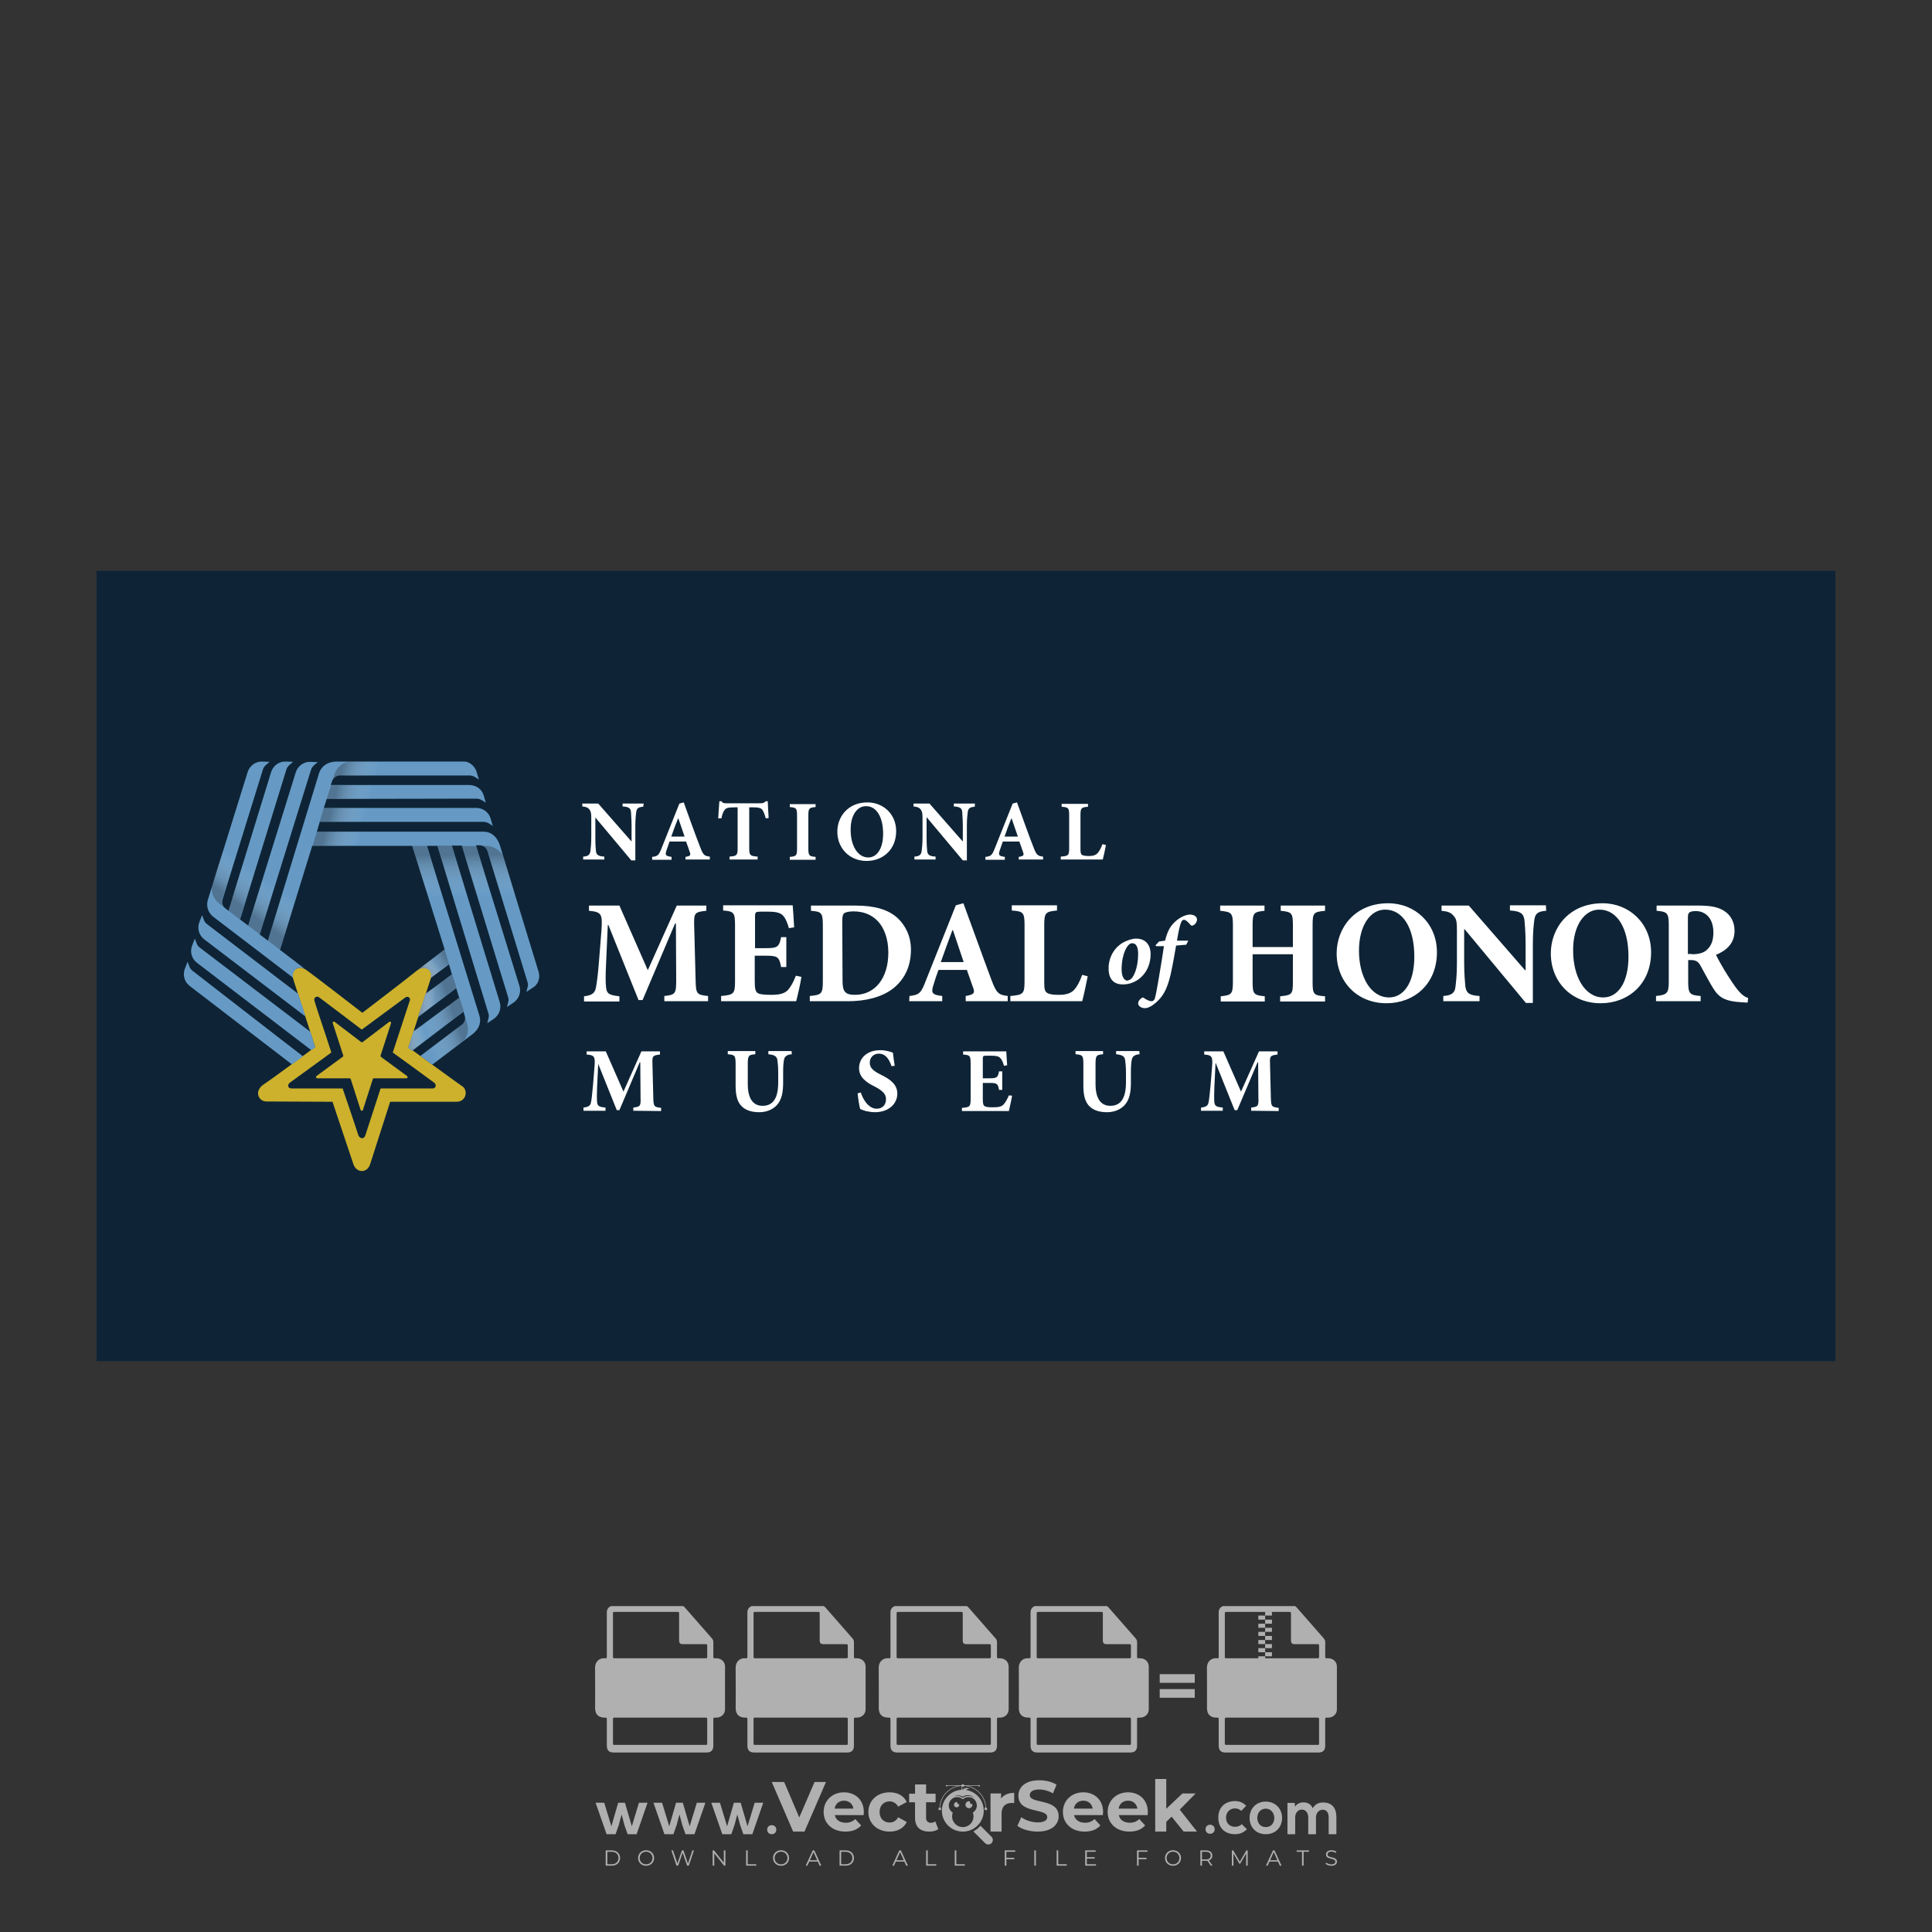 <?xml version="1.0" encoding="iso-8859-1"?>
<!-- Generator: Adobe Illustrator 26.0.1, SVG Export Plug-In . SVG Version: 6.00 Build 0)  -->
<svg version="1.1" id="Layer_1" xmlns="http://www.w3.org/2000/svg" xmlns:xlink="http://www.w3.org/1999/xlink" x="0px" y="0px"
	 viewBox="0 0 500 500" style="enable-background:new 0 0 500 500;" xml:space="preserve">
<rect x="0" y="0" width="500" height="500" fill="#333333" stroke="none"/>
<g id="watermark_1_">
	<g>
		<g id="watermark" style="opacity:0.61;">
			<g>
				<g>
					<g>
						<g>
							<polygon style="fill:#FFFFFF;" points="213.765,461.172 208.204,474.017 205.268,474.017 199.726,461.172 202.938,461.172 
								206.846,470.347 210.81,461.172 							"/>
						</g>
						<g>
							<path style="fill:#FFFFFF;" d="M223.507,469.741h-7.469c0.275,1.23,1.321,1.982,2.826,1.982c1.046,0,1.798-0.312,2.477-0.954
								l1.523,1.651c-0.917,1.046-2.294,1.597-4.074,1.597c-3.413,0-5.634-2.147-5.634-5.083c0-2.954,2.257-5.083,5.267-5.083
								c2.899,0,5.138,1.945,5.138,5.12C223.562,469.191,223.526,469.503,223.507,469.741 M216.002,468.071h4.863
								c-0.202-1.248-1.138-2.055-2.422-2.055C217.139,466.016,216.204,466.805,216.002,468.071"/>
						</g>
						<g>
							<path style="fill:#FFFFFF;" d="M224.735,468.934c0-2.973,2.294-5.083,5.505-5.083c2.074,0,3.707,0.899,4.423,2.514
								l-2.22,1.193c-0.532-0.936-1.321-1.358-2.221-1.358c-1.45,0-2.587,1.009-2.587,2.734c0,1.725,1.138,2.734,2.587,2.734
								c0.899,0,1.688-0.404,2.221-1.358l2.22,1.211c-0.716,1.578-2.349,2.495-4.423,2.495
								C227.029,474.017,224.735,471.907,224.735,468.934"/>
						</g>
						<g>
							<path style="fill:#FFFFFF;" d="M242.828,473.393c-0.587,0.422-1.45,0.624-2.331,0.624c-2.33,0-3.688-1.193-3.688-3.542
								v-4.055h-1.523v-2.202h1.523v-2.404h2.863v2.404h2.459v2.202h-2.459v4.019c0,0.844,0.458,1.303,1.229,1.303
								c0.422,0,0.844-0.128,1.156-0.367L242.828,473.393z"/>
						</g>
					</g>
					<g>
						<path style="fill:#FFFFFF;" d="M262.474,463.997v2.643c-0.238-0.018-0.422-0.037-0.642-0.037
							c-1.578,0-2.624,0.862-2.624,2.753v4.661h-2.863v-9.873h2.734v1.303C259.776,464.493,260.951,463.997,262.474,463.997"/>
					</g>
					<g>
						<path style="fill:#FFFFFF;" d="M263.299,472.53l1.009-2.239c1.083,0.789,2.697,1.339,4.239,1.339
							c1.762,0,2.477-0.587,2.477-1.376c0-2.404-7.469-0.752-7.469-5.524c0-2.184,1.762-4,5.413-4c1.615,0,3.267,0.385,4.459,1.138
							l-0.918,2.257c-1.193-0.679-2.422-1.009-3.56-1.009c-1.761,0-2.44,0.66-2.44,1.468c0,2.367,7.468,0.734,7.468,5.45
							c0,2.147-1.78,3.982-5.45,3.982C266.492,474.017,264.437,473.411,263.299,472.53"/>
					</g>
					<g>
						<path style="fill:#FFFFFF;" d="M285.428,469.741h-7.469c0.275,1.23,1.321,1.982,2.826,1.982c1.046,0,1.798-0.312,2.477-0.954
							l1.523,1.651c-0.918,1.046-2.294,1.597-4.074,1.597c-3.413,0-5.634-2.147-5.634-5.083c0-2.954,2.257-5.083,5.267-5.083
							c2.9,0,5.138,1.945,5.138,5.12C285.484,469.191,285.447,469.503,285.428,469.741 M277.923,468.071h4.863
							c-0.202-1.248-1.138-2.055-2.422-2.055C279.061,466.016,278.125,466.805,277.923,468.071"/>
					</g>
					<g>
						<path style="fill:#FFFFFF;" d="M297.007,469.741h-7.469c0.275,1.23,1.321,1.982,2.826,1.982c1.046,0,1.798-0.312,2.477-0.954
							l1.523,1.651c-0.918,1.046-2.294,1.597-4.074,1.597c-3.413,0-5.634-2.147-5.634-5.083c0-2.954,2.257-5.083,5.267-5.083
							c2.899,0,5.138,1.945,5.138,5.12C297.062,469.191,297.025,469.503,297.007,469.741 M289.501,468.071h4.863
							c-0.202-1.248-1.138-2.055-2.422-2.055C290.639,466.016,289.703,466.805,289.501,468.071"/>
					</g>
					<g>
						<polygon style="fill:#FFFFFF;" points="303.208,470.145 301.831,471.503 301.831,474.017 298.969,474.017 298.969,460.401 
							301.831,460.401 301.831,468.108 306.016,464.144 309.429,464.144 305.318,468.328 309.796,474.017 306.327,474.017 						"/>
					</g>
					<g>
						<path style="fill:#FFFFFF;" d="M256.601,475.359L256.601,475.359l-2.86-2.86c-0.435,0.508-0.953,0.943-1.534,1.284
							c-0.092,0.069-0.186,0.136-0.283,0.199l3.027,3.027c0.456,0.456,1.195,0.456,1.65,0
							C257.057,476.554,257.057,475.815,256.601,475.359"/>
					</g>
					<g>
						<path style="fill:#FFFFFF;" d="M249.984,463.244c0.221-0.173,0.495-0.281,0.797-0.281c0.042,0,0.083,0.002,0.124,0.006
							c-0.214-0.156-0.478-0.249-0.764-0.249c-0.395,0-0.744,0.18-0.981,0.458c-0.051,0-0.1,0.006-0.151,0.008
							c0.039-0.077,0.064-0.162,0.064-0.255c0-0.234-0.143-0.434-0.346-0.519c0.087,0.126,0.138,0.279,0.138,0.445
							c0,0.122-0.031,0.237-0.081,0.341c-2.811,0.201-5.03,2.539-5.03,5.4c0,2.993,2.426,5.42,5.42,5.42
							c2.993,0,5.42-2.426,5.42-5.42C254.595,465.879,252.593,463.635,249.984,463.244 M247.983,464.656
							c0.435,0,0.844,0.112,1.199,0.309c0.374-0.245,0.82-0.387,1.299-0.387c0.711,0,1.348,0.312,1.784,0.806
							c-0.435-0.379-1.004-0.61-1.627-0.61c-0.449,0-0.87,0.12-1.234,0.329c-0.079,0.046-0.156,0.096-0.229,0.15
							c-0.065-0.048-0.133-0.093-0.204-0.134c-0.369-0.219-0.8-0.344-1.26-0.344c-0.3,0-0.588,0.054-0.854,0.152
							C247.196,464.754,247.578,464.656,247.983,464.656 M251.772,469.098c0.115,0.305,0.181,0.634,0.181,0.979
							c0,1.534-1.244,2.777-2.778,2.777c-1.534,0-2.777-1.243-2.777-2.777c0-0.345,0.066-0.674,0.181-0.979
							c-0.62-0.382-1.035-1.064-1.035-1.846c0-1.197,0.971-2.168,2.168-2.168c0.565,0,1.078,0.218,1.463,0.572
							c0.386-0.354,0.899-0.572,1.464-0.572c1.197,0,2.168,0.971,2.168,2.168C252.807,468.034,252.392,468.716,251.772,469.098"/>
					</g>
					<g>
						<path style="fill:#FFFFFF;" d="M251.666,467.061c0,0.497-0.404,0.901-0.901,0.901c-0.497,0-0.901-0.404-0.901-0.901
							s0.404-0.901,0.901-0.901c0.101,0,0.197,0.017,0.287,0.047c-0.03,0.062-0.045,0.132-0.045,0.204
							c0,0.273,0.221,0.494,0.494,0.494c0.05,0,0.099-0.008,0.146-0.022C251.66,466.941,251.666,467,251.666,467.061"/>
					</g>
					<g>
						<path style="fill:#FFFFFF;" d="M248.255,467.061c0,0.376-0.305,0.681-0.681,0.681c-0.376,0-0.681-0.305-0.681-0.681
							s0.305-0.681,0.681-0.681c0.076,0,0.149,0.013,0.217,0.035c-0.023,0.047-0.034,0.1-0.034,0.155
							c0,0.206,0.167,0.374,0.374,0.374c0.038,0,0.075-0.006,0.11-0.017C248.25,466.97,248.255,467.015,248.255,467.061"/>
					</g>
					<g>
						<g>
							<g>
								<rect x="242.908" y="467.83" style="fill:#FFFFFF;" width="0.616" height="0.616"/>
							</g>
							<g>
								<rect x="254.827" y="467.83" style="fill:#FFFFFF;" width="0.616" height="0.616"/>
							</g>
							<g>
								<path style="fill:#FFFFFF;" d="M255.205,468.082h-0.14c0-3.248-2.642-5.89-5.89-5.89c-3.248,0-5.89,2.642-5.89,5.89h-0.14
									c0-1.611,0.627-3.125,1.766-4.264c1.139-1.139,2.653-1.766,4.264-1.766c1.611,0,3.125,0.627,4.264,1.766
									C254.578,464.957,255.205,466.471,255.205,468.082"/>
							</g>
						</g>
						<g>
							<rect x="248.868" y="461.814" style="fill:#FFFFFF;" width="0.616" height="0.616"/>
						</g>
						<g>
							<rect x="244.95" y="462.052" style="fill:#FFFFFF;" width="8.45" height="0.14"/>
						</g>
						<g>
							<path style="fill:#FFFFFF;" d="M245.174,462.15c0,0.108-0.088,0.196-0.196,0.196c-0.108,0-0.196-0.088-0.196-0.196
								c0-0.108,0.088-0.196,0.196-0.196C245.086,461.954,245.174,462.042,245.174,462.15"/>
						</g>
						<g>
							<path style="fill:#FFFFFF;" d="M253.596,462.15c0,0.108-0.088,0.196-0.196,0.196c-0.108,0-0.196-0.088-0.196-0.196
								c0-0.108,0.088-0.196,0.196-0.196C253.509,461.954,253.596,462.042,253.596,462.15"/>
						</g>
					</g>
				</g>
				<g>
					<path style="fill:#FFFFFF;" d="M314.356,473.409c0,1.559-2.364,1.559-2.364,0C311.993,471.851,314.356,471.851,314.356,473.409
						z"/>
				</g>
				<g>
					<g>
						<g>
							<path style="fill:#FFFFFF;" d="M161.739,466.549l1.772,6.088l1.855-6.088h2.215l-2.823,8.14h-2.33l-0.837-2.396l-0.722-2.708
								l-0.722,2.708l-0.837,2.396h-2.33l-2.839-8.14h2.231l1.855,6.088l1.756-6.088H161.739z"/>
						</g>
						<g>
							<path style="fill:#FFFFFF;" d="M176.713,466.549l1.772,6.088l1.855-6.088h2.215l-2.823,8.14h-2.33l-0.837-2.396l-0.722-2.708
								l-0.722,2.708l-0.837,2.396h-2.33l-2.839-8.14h2.231l1.855,6.088l1.756-6.088H176.713z"/>
						</g>
						<g>
							<path style="fill:#FFFFFF;" d="M191.687,466.549l1.772,6.088l1.855-6.088h2.215l-2.823,8.14h-2.33l-0.837-2.396l-0.722-2.708
								l-0.722,2.708l-0.837,2.396h-2.33l-2.839-8.14h2.231l1.855,6.088l1.756-6.088H191.687z"/>
						</g>
					</g>
					<g>
						<path style="fill:#FFFFFF;" d="M200.908,473.52c0,1.559-2.364,1.559-2.364,0C198.545,471.962,200.908,471.962,200.908,473.52z
							"/>
					</g>
					<g>
						<path style="fill:#FFFFFF;" d="M322.71,473.409c-0.935,0.919-1.919,1.28-3.117,1.28c-2.346,0-4.3-1.411-4.3-4.282
							s1.953-4.284,4.3-4.284c1.149,0,2.035,0.329,2.921,1.199l-1.264,1.329c-0.476-0.428-1.066-0.64-1.623-0.64
							c-1.346,0-2.33,0.985-2.33,2.396c0,1.542,1.05,2.362,2.297,2.362c0.64,0,1.28-0.18,1.772-0.672L322.71,473.409z"/>
					</g>
					<g>
						<path style="fill:#FFFFFF;" d="M331.805,470.472c0,2.33-1.591,4.217-4.217,4.217c-2.626,0-4.201-1.887-4.201-4.217
							c0-2.314,1.609-4.217,4.185-4.217C330.149,466.255,331.805,468.158,331.805,470.472z M325.389,470.472
							c0,1.231,0.739,2.38,2.199,2.38c1.46,0,2.199-1.149,2.199-2.38c0-1.215-0.854-2.396-2.199-2.396
							C326.144,468.077,325.389,469.258,325.389,470.472z"/>
					</g>
					<g>
						<path style="fill:#FFFFFF;" d="M338.572,474.689v-4.332c0-1.068-0.559-2.035-1.658-2.035c-1.082,0-1.722,0.967-1.722,2.035
							v4.332h-2.003v-8.107h1.855l0.148,0.985c0.426-0.82,1.362-1.116,2.133-1.116c0.969,0,1.937,0.394,2.396,1.51
							c0.723-1.149,1.658-1.478,2.708-1.478c2.297,0,3.43,1.412,3.43,3.84v4.365h-2.003v-4.365c0-1.066-0.442-1.97-1.526-1.97
							c-1.082,0-1.756,0.935-1.756,2.003v4.332H338.572z"/>
					</g>
				</g>
			</g>
		</g>
		<g style="opacity:0.61;">
			<g>
				<g>
					<path style="fill:#FFFFFF;" d="M345.988,431.299c-0.006-1.224-0.959-2.121-2.189-2.14c-0.924-0.014-0.832,0.12-0.834-0.867
						c-0.003-1.097-0.007-2.194,0.003-3.292c0.003-0.379-0.112-0.691-0.362-0.976c-2.342-2.668-4.678-5.342-7.019-8.011
						c-0.12-0.137-0.275-0.244-0.414-0.366c-6.214,0-12.427,0-18.641,0c-0.794,0.293-1.14,0.868-1.138,1.709
						c0.01,3.748,0.004,7.496,0.004,11.243c0,0.556-0.003,0.589-0.55,0.551c-1.497-0.102-2.516,0.986-2.497,2.492
						c0.044,3.476,0.013,6.953,0.014,10.429c0.001,1.58,0.867,2.443,2.45,2.449c0.582,0.002,0.582,0.002,0.582,0.6
						c0,2.219-0.001,4.438,0.001,6.657c0.001,1.192,0.58,1.771,1.768,1.771c8.013,0.001,16.027,0.001,24.04,0
						c1.168,0,1.755-0.583,1.757-1.745c0.002-2.256,0-4.512,0.001-6.768c0-0.512,0.002-0.511,0.52-0.515
						c0.271-0.002,0.541,0.008,0.809-0.058c0.996-0.246,1.69-1.044,1.694-2.069C346.003,438.696,346.005,434.997,345.988,431.299z
						 M317.537,417.162c5.337,0,10.674,0,16.01,0c0.548,0,0.554,0.007,0.554,0.561c0.001,2.243-0.001,4.486,0.001,6.73
						c0.001,0.811,0.249,1.059,1.06,1.059c1.91,0.001,3.821,0,5.731,0.001c0.458,0,0.479,0.021,0.481,0.483
						c0.003,0.887,0.002,1.775,0,2.662c-0.001,0.477-0.024,0.498-0.504,0.499c-3.895,0.001-7.79,0-11.684,0
						c-3.882,0-7.765,0-11.647,0c-0.55,0-0.552-0.001-0.552-0.561c-0.001-3.624-0.001-7.247,0-10.871
						C316.987,417.166,316.991,417.162,317.537,417.162z M340.822,451.579c-3.883,0.001-7.766,0-11.65,0c-3.871,0-7.742,0-11.613,0
						c-0.572,0-0.574-0.002-0.574-0.579c-0.001-1.997-0.001-3.994,0.001-5.991c0-0.464,0.023-0.486,0.478-0.487
						c7.803-0.001,15.607-0.001,23.41,0c0.478,0,0.499,0.02,0.499,0.503c0.002,1.997,0.001,3.994,0,5.991
						C341.375,451.574,341.37,451.579,340.822,451.579z"/>
				</g>
				<g>
					<g>
						<rect x="327.418" y="417.053" style="fill:#FFFFFF;" width="1.757" height="1.054"/>
					</g>
					<g>
						<rect x="325.662" y="418.107" style="fill:#FFFFFF;" width="1.757" height="1.054"/>
					</g>
					<g>
						<rect x="327.418" y="419.161" style="fill:#FFFFFF;" width="1.757" height="1.054"/>
					</g>
					<g>
						<rect x="325.662" y="420.215" style="fill:#FFFFFF;" width="1.757" height="1.054"/>
					</g>
					<g>
						<rect x="327.418" y="421.269" style="fill:#FFFFFF;" width="1.757" height="1.054"/>
					</g>
					<g>
						<rect x="325.662" y="422.323" style="fill:#FFFFFF;" width="1.757" height="1.054"/>
					</g>
					<g>
						<rect x="327.418" y="423.378" style="fill:#FFFFFF;" width="1.757" height="1.054"/>
					</g>
					<g>
						<rect x="325.662" y="424.432" style="fill:#FFFFFF;" width="1.757" height="1.054"/>
					</g>
					<g>
						<rect x="327.418" y="425.486" style="fill:#FFFFFF;" width="1.757" height="1.054"/>
					</g>
					<g>
						<rect x="325.662" y="426.54" style="fill:#FFFFFF;" width="1.757" height="1.054"/>
					</g>
					<g>
						<rect x="327.418" y="427.594" style="fill:#FFFFFF;" width="1.757" height="1.054"/>
					</g>
					<g>
						<rect x="325.662" y="428.648" style="fill:#FFFFFF;" width="1.757" height="1.054"/>
					</g>
				</g>
			</g>
			<g>
				<path style="fill:#FFFFFF;" d="M187.637,431.299c-0.006-1.224-0.959-2.121-2.189-2.14c-0.924-0.014-0.832,0.12-0.834-0.867
					c-0.003-1.097-0.007-2.194,0.003-3.292c0.003-0.379-0.112-0.691-0.362-0.976c-2.342-2.668-4.678-5.342-7.019-8.011
					c-0.12-0.137-0.275-0.244-0.414-0.366c-6.214,0-12.427,0-18.641,0c-0.794,0.293-1.14,0.868-1.138,1.709
					c0.01,3.748,0.004,7.496,0.004,11.243c0,0.556-0.003,0.589-0.55,0.551c-1.497-0.102-2.516,0.986-2.497,2.492
					c0.044,3.476,0.013,6.953,0.014,10.429c0.001,1.58,0.867,2.443,2.45,2.449c0.582,0.002,0.582,0.002,0.582,0.6
					c0,2.219-0.001,4.438,0.001,6.657c0.001,1.192,0.58,1.771,1.768,1.771c8.013,0.001,16.027,0.001,24.04,0
					c1.168,0,1.755-0.583,1.757-1.745c0.002-2.256,0-4.512,0.001-6.768c0-0.512,0.002-0.511,0.52-0.515
					c0.271-0.002,0.541,0.008,0.809-0.058c0.996-0.246,1.69-1.044,1.694-2.069C187.652,438.696,187.655,434.997,187.637,431.299z
					 M159.187,417.162c5.337,0,10.674,0,16.01,0c0.548,0,0.554,0.007,0.554,0.561c0.001,2.243-0.001,4.486,0.001,6.73
					c0.001,0.811,0.249,1.059,1.06,1.059c1.91,0.001,3.821,0,5.731,0.001c0.458,0,0.479,0.021,0.481,0.483
					c0.003,0.887,0.002,1.775,0,2.662c-0.001,0.477-0.024,0.498-0.504,0.499c-3.895,0.001-7.79,0-11.684,0
					c-3.882,0-7.765,0-11.647,0c-0.55,0-0.552-0.001-0.552-0.561c-0.001-3.624-0.001-7.247,0-10.871
					C158.636,417.166,158.64,417.162,159.187,417.162z M182.472,451.579c-3.883,0.001-7.766,0-11.65,0c-3.871,0-7.742,0-11.613,0
					c-0.572,0-0.574-0.002-0.574-0.579c-0.001-1.997-0.001-3.994,0.001-5.991c0-0.464,0.023-0.486,0.478-0.487
					c7.803-0.001,15.607-0.001,23.41,0c0.478,0,0.499,0.02,0.499,0.503c0.002,1.997,0.001,3.994,0,5.991
					C183.024,451.574,183.019,451.579,182.472,451.579z"/>
			</g>
			<g>
				<path style="fill:#FFFFFF;" d="M159.779,440.669v-7.897h2.779c0.375,0,0.726,0.061,1.053,0.182
					c0.327,0.121,0.612,0.292,0.855,0.513c0.242,0.221,0.434,0.483,0.573,0.789c0.14,0.305,0.21,0.642,0.21,1.009
					c0,0.375-0.07,0.715-0.21,1.02c-0.14,0.305-0.331,0.568-0.573,0.789c-0.243,0.221-0.528,0.392-0.855,0.513
					c-0.327,0.121-0.678,0.182-1.053,0.182h-1.29v2.901H159.779z M162.58,436.356c0.39,0,0.684-0.111,0.882-0.331
					c0.199-0.22,0.298-0.474,0.298-0.761c0-0.14-0.024-0.276-0.072-0.408c-0.048-0.132-0.121-0.248-0.221-0.347
					c-0.099-0.099-0.223-0.178-0.37-0.237c-0.147-0.059-0.32-0.089-0.518-0.089h-1.312v2.173H162.58z"/>
				<path style="fill:#FFFFFF;" d="M166.308,432.771h1.731l3.177,5.294h0.088l-0.088-1.522v-3.772h1.478v7.897h-1.566l-3.353-5.592
					h-0.088l0.088,1.522v4.07h-1.467V432.771z"/>
				<path style="fill:#FFFFFF;" d="M177.922,436.334h3.872c0.022,0.089,0.04,0.195,0.055,0.32c0.014,0.125,0.022,0.25,0.022,0.375
					c0,0.507-0.077,0.985-0.231,1.434c-0.154,0.449-0.397,0.849-0.728,1.202c-0.353,0.375-0.776,0.666-1.268,0.871
					c-0.493,0.206-1.055,0.309-1.688,0.309c-0.574,0-1.114-0.103-1.622-0.309c-0.507-0.206-0.948-0.492-1.323-0.86
					c-0.375-0.367-0.673-0.803-0.894-1.307c-0.221-0.504-0.331-1.053-0.331-1.649c0-0.595,0.11-1.145,0.331-1.649
					c0.221-0.504,0.518-0.939,0.894-1.307c0.375-0.367,0.816-0.654,1.323-0.86c0.507-0.206,1.048-0.309,1.622-0.309
					c0.64,0,1.211,0.11,1.715,0.331c0.504,0.221,0.935,0.526,1.296,0.915l-1.025,1.004c-0.258-0.272-0.544-0.48-0.861-0.623
					c-0.316-0.143-0.695-0.215-1.136-0.215c-0.361,0-0.703,0.065-1.026,0.193c-0.324,0.129-0.607,0.311-0.85,0.546
					c-0.242,0.235-0.436,0.52-0.579,0.855c-0.143,0.335-0.215,0.708-0.215,1.119c0,0.412,0.072,0.785,0.215,1.12
					c0.143,0.335,0.338,0.62,0.584,0.855c0.246,0.235,0.531,0.418,0.855,0.546c0.323,0.129,0.669,0.193,1.037,0.193
					c0.419,0,0.773-0.061,1.064-0.182c0.29-0.121,0.538-0.278,0.744-0.469c0.148-0.132,0.275-0.3,0.381-0.502
					c0.106-0.202,0.189-0.428,0.248-0.678h-2.482V436.334z"/>
			</g>
			<g>
				<path style="fill:#FFFFFF;" d="M224.019,431.299c-0.006-1.224-0.959-2.121-2.189-2.14c-0.924-0.014-0.832,0.12-0.834-0.867
					c-0.003-1.097-0.007-2.194,0.003-3.292c0.003-0.379-0.112-0.691-0.362-0.976c-2.342-2.668-4.678-5.342-7.019-8.011
					c-0.12-0.137-0.275-0.244-0.414-0.366c-6.214,0-12.427,0-18.641,0c-0.794,0.293-1.14,0.868-1.138,1.709
					c0.01,3.748,0.004,7.496,0.004,11.243c0,0.556-0.003,0.589-0.55,0.551c-1.497-0.102-2.516,0.986-2.497,2.492
					c0.044,3.476,0.013,6.953,0.014,10.429c0.001,1.58,0.867,2.443,2.45,2.449c0.582,0.002,0.582,0.002,0.582,0.6
					c0,2.219-0.001,4.438,0.001,6.657c0.001,1.192,0.58,1.771,1.768,1.771c8.013,0.001,16.027,0.001,24.04,0
					c1.168,0,1.755-0.583,1.757-1.745c0.002-2.256,0-4.512,0.001-6.768c0-0.512,0.002-0.511,0.52-0.515
					c0.271-0.002,0.541,0.008,0.809-0.058c0.997-0.246,1.69-1.044,1.694-2.069C224.034,438.696,224.036,434.997,224.019,431.299z
					 M195.568,417.162c5.337,0,10.674,0,16.01,0c0.548,0,0.554,0.007,0.554,0.561c0.001,2.243-0.001,4.486,0.001,6.73
					c0.001,0.811,0.249,1.059,1.06,1.059c1.91,0.001,3.821,0,5.731,0.001c0.458,0,0.479,0.021,0.481,0.483
					c0.003,0.887,0.002,1.775,0,2.662c-0.001,0.477-0.024,0.498-0.504,0.499c-3.895,0.001-7.79,0-11.684,0
					c-3.882,0-7.765,0-11.647,0c-0.55,0-0.552-0.001-0.552-0.561c-0.001-3.624-0.001-7.247,0-10.871
					C195.018,417.166,195.022,417.162,195.568,417.162z M218.854,451.579c-3.883,0.001-7.766,0-11.65,0c-3.871,0-7.742,0-11.613,0
					c-0.572,0-0.574-0.002-0.574-0.579c-0.001-1.997-0.001-3.994,0.001-5.991c0-0.464,0.023-0.486,0.478-0.487
					c7.803-0.001,15.607-0.001,23.41,0c0.478,0,0.499,0.02,0.499,0.503c0.002,1.997,0.001,3.994,0,5.991
					C219.406,451.574,219.401,451.579,218.854,451.579z"/>
			</g>
			<g>
				<path style="fill:#FFFFFF;" d="M205.111,432.771h1.699l2.967,7.897h-1.644l-0.651-1.886h-3.044l-0.651,1.886h-1.643
					L205.111,432.771z M206.997,437.415l-0.706-1.974l-0.287-0.96h-0.088l-0.287,0.96l-0.706,1.974H206.997z"/>
				<path style="fill:#FFFFFF;" d="M211.331,434.536c-0.125,0-0.245-0.024-0.359-0.072c-0.114-0.048-0.213-0.114-0.298-0.199
					c-0.084-0.084-0.151-0.182-0.198-0.292c-0.048-0.11-0.072-0.232-0.072-0.364s0.024-0.254,0.072-0.364
					c0.048-0.11,0.114-0.208,0.198-0.292c0.084-0.084,0.184-0.151,0.298-0.198c0.114-0.048,0.233-0.072,0.359-0.072
					c0.257,0,0.478,0.09,0.662,0.27c0.184,0.181,0.276,0.399,0.276,0.656s-0.092,0.476-0.276,0.656
					C211.809,434.446,211.589,434.536,211.331,434.536z M210.615,440.669v-5.404h1.445v5.404H210.615z"/>
			</g>
			<g>
				<path style="fill:#FFFFFF;" d="M261.044,431.299c-0.006-1.224-0.959-2.121-2.189-2.14c-0.924-0.014-0.832,0.12-0.834-0.867
					c-0.003-1.097-0.007-2.194,0.003-3.292c0.003-0.379-0.112-0.691-0.362-0.976c-2.342-2.668-4.678-5.342-7.019-8.011
					c-0.12-0.137-0.275-0.244-0.414-0.366c-6.214,0-12.427,0-18.641,0c-0.794,0.293-1.14,0.868-1.138,1.709
					c0.01,3.748,0.004,7.496,0.004,11.243c0,0.556-0.003,0.589-0.55,0.551c-1.497-0.102-2.516,0.986-2.497,2.492
					c0.044,3.476,0.013,6.953,0.014,10.429c0.001,1.58,0.867,2.443,2.45,2.449c0.582,0.002,0.582,0.002,0.582,0.6
					c0,2.219-0.001,4.438,0.001,6.657c0.001,1.192,0.58,1.771,1.768,1.771c8.013,0.001,16.027,0.001,24.04,0
					c1.168,0,1.755-0.583,1.757-1.745c0.002-2.256,0-4.512,0.001-6.768c0-0.512,0.002-0.511,0.52-0.515
					c0.271-0.002,0.541,0.008,0.809-0.058c0.996-0.246,1.69-1.044,1.694-2.069C261.059,438.696,261.061,434.997,261.044,431.299z
					 M232.593,417.162c5.337,0,10.674,0,16.01,0c0.548,0,0.554,0.007,0.554,0.561c0.001,2.243-0.001,4.486,0.001,6.73
					c0.001,0.811,0.249,1.059,1.06,1.059c1.91,0.001,3.821,0,5.731,0.001c0.458,0,0.479,0.021,0.481,0.483
					c0.003,0.887,0.002,1.775,0,2.662c-0.001,0.477-0.024,0.498-0.504,0.499c-3.895,0.001-7.79,0-11.684,0
					c-3.882,0-7.765,0-11.647,0c-0.55,0-0.552-0.001-0.552-0.561c-0.001-3.624-0.001-7.247,0-10.871
					C232.042,417.166,232.047,417.162,232.593,417.162z M255.878,451.579c-3.883,0.001-7.766,0-11.65,0c-3.871,0-7.742,0-11.613,0
					c-0.572,0-0.574-0.002-0.574-0.579c-0.001-1.997-0.001-3.994,0.001-5.991c0-0.464,0.023-0.486,0.478-0.487
					c7.803-0.001,15.607-0.001,23.41,0c0.478,0,0.499,0.02,0.499,0.503c0.002,1.997,0.001,3.994,0,5.991
					C256.431,451.574,256.426,451.579,255.878,451.579z"/>
			</g>
			<g>
				<path style="fill:#FFFFFF;" d="M236.361,440.845c-0.338,0-0.662-0.048-0.971-0.143c-0.309-0.095-0.592-0.239-0.849-0.43
					c-0.257-0.191-0.481-0.425-0.673-0.7c-0.191-0.276-0.342-0.597-0.452-0.965l1.401-0.551c0.103,0.397,0.283,0.726,0.54,0.987
					c0.257,0.261,0.596,0.392,1.015,0.392c0.154,0,0.303-0.02,0.447-0.061c0.143-0.04,0.272-0.099,0.386-0.176
					s0.204-0.175,0.27-0.292c0.066-0.118,0.099-0.254,0.099-0.408c0-0.147-0.026-0.279-0.077-0.397
					c-0.051-0.117-0.138-0.227-0.259-0.331c-0.121-0.103-0.28-0.202-0.475-0.298c-0.195-0.095-0.435-0.195-0.722-0.298l-0.485-0.176
					c-0.213-0.073-0.429-0.173-0.645-0.298c-0.217-0.125-0.413-0.276-0.59-0.452c-0.177-0.176-0.322-0.384-0.436-0.623
					c-0.114-0.239-0.171-0.509-0.171-0.81c0-0.309,0.06-0.597,0.182-0.866c0.121-0.268,0.294-0.503,0.518-0.706
					c0.224-0.202,0.492-0.36,0.805-0.474s0.66-0.171,1.042-0.171c0.397,0,0.74,0.053,1.031,0.16
					c0.291,0.107,0.537,0.243,0.739,0.408c0.202,0.165,0.366,0.348,0.491,0.546c0.125,0.199,0.217,0.386,0.276,0.563l-1.312,0.551
					c-0.074-0.221-0.208-0.419-0.402-0.596c-0.195-0.176-0.462-0.265-0.8-0.265c-0.324,0-0.592,0.075-0.805,0.226
					c-0.213,0.151-0.32,0.348-0.32,0.59c0,0.235,0.103,0.436,0.309,0.601c0.206,0.165,0.533,0.325,0.982,0.48l0.497,0.165
					c0.316,0.111,0.605,0.237,0.866,0.381c0.261,0.143,0.485,0.314,0.673,0.513c0.187,0.199,0.331,0.425,0.43,0.678
					c0.1,0.254,0.149,0.546,0.149,0.877c0,0.412-0.083,0.767-0.248,1.064c-0.165,0.298-0.377,0.542-0.634,0.734
					c-0.258,0.191-0.548,0.335-0.872,0.43C236.986,440.797,236.67,440.845,236.361,440.845z"/>
				<path style="fill:#FFFFFF;" d="M239.516,432.771h1.61l1.633,4.754l0.287,1.015h0.088l0.309-1.015l1.699-4.754h1.61l-2.879,7.897
					h-1.566L239.516,432.771z"/>
				<path style="fill:#FFFFFF;" d="M251.097,436.334h3.871c0.022,0.089,0.04,0.195,0.055,0.32c0.015,0.125,0.023,0.25,0.023,0.375
					c0,0.507-0.078,0.985-0.232,1.434c-0.154,0.449-0.397,0.849-0.728,1.202c-0.353,0.375-0.775,0.666-1.268,0.871
					c-0.493,0.206-1.055,0.309-1.688,0.309c-0.574,0-1.114-0.103-1.621-0.309c-0.507-0.206-0.949-0.492-1.324-0.86
					c-0.375-0.367-0.673-0.803-0.894-1.307c-0.22-0.504-0.331-1.053-0.331-1.649c0-0.595,0.11-1.145,0.331-1.649
					c0.221-0.504,0.518-0.939,0.894-1.307c0.375-0.367,0.816-0.654,1.324-0.86c0.507-0.206,1.047-0.309,1.621-0.309
					c0.64,0,1.211,0.11,1.715,0.331c0.504,0.221,0.936,0.526,1.296,0.915l-1.026,1.004c-0.257-0.272-0.544-0.48-0.861-0.623
					c-0.316-0.143-0.694-0.215-1.136-0.215c-0.36,0-0.702,0.065-1.026,0.193c-0.323,0.129-0.607,0.311-0.849,0.546
					c-0.243,0.235-0.436,0.52-0.579,0.855c-0.143,0.335-0.215,0.708-0.215,1.119c0,0.412,0.072,0.785,0.215,1.12
					c0.143,0.335,0.338,0.62,0.585,0.855c0.246,0.235,0.531,0.418,0.854,0.546c0.324,0.129,0.669,0.193,1.037,0.193
					c0.419,0,0.774-0.061,1.064-0.182c0.29-0.121,0.539-0.278,0.745-0.469c0.147-0.132,0.274-0.3,0.38-0.502
					c0.107-0.202,0.189-0.428,0.248-0.678h-2.482V436.334z"/>
			</g>
			<g>
				<path style="fill:#FFFFFF;" d="M297.3,431.299c-0.006-1.224-0.959-2.121-2.189-2.14c-0.924-0.014-0.832,0.12-0.834-0.867
					c-0.003-1.097-0.007-2.194,0.003-3.292c0.003-0.379-0.112-0.691-0.362-0.976c-2.342-2.668-4.678-5.342-7.019-8.011
					c-0.12-0.137-0.275-0.244-0.414-0.366c-6.214,0-12.427,0-18.641,0c-0.794,0.293-1.14,0.868-1.138,1.709
					c0.01,3.748,0.004,7.496,0.004,11.243c0,0.556-0.003,0.589-0.55,0.551c-1.497-0.102-2.516,0.986-2.497,2.492
					c0.044,3.476,0.013,6.953,0.014,10.429c0.001,1.58,0.867,2.443,2.45,2.449c0.582,0.002,0.582,0.002,0.582,0.6
					c0,2.219-0.001,4.438,0.001,6.657c0.001,1.192,0.58,1.771,1.768,1.771c8.013,0.001,16.027,0.001,24.04,0
					c1.168,0,1.755-0.583,1.757-1.745c0.002-2.256,0-4.512,0.001-6.768c0-0.512,0.002-0.511,0.52-0.515
					c0.271-0.002,0.541,0.008,0.809-0.058c0.996-0.246,1.69-1.044,1.694-2.069C297.315,438.696,297.318,434.997,297.3,431.299z
					 M268.85,417.162c5.337,0,10.674,0,16.01,0c0.548,0,0.554,0.007,0.554,0.561c0.001,2.243-0.001,4.486,0.001,6.73
					c0.001,0.811,0.249,1.059,1.06,1.059c1.91,0.001,3.821,0,5.731,0.001c0.458,0,0.479,0.021,0.481,0.483
					c0.003,0.887,0.002,1.775,0,2.662c-0.001,0.477-0.024,0.498-0.504,0.499c-3.895,0.001-7.79,0-11.684,0
					c-3.882,0-7.765,0-11.647,0c-0.55,0-0.552-0.001-0.552-0.561c-0.001-3.624-0.001-7.247,0-10.871
					C268.299,417.166,268.303,417.162,268.85,417.162z M292.135,451.579c-3.883,0.001-7.766,0-11.65,0c-3.871,0-7.742,0-11.613,0
					c-0.572,0-0.574-0.002-0.574-0.579c-0.001-1.997-0.001-3.994,0.001-5.991c0-0.464,0.023-0.486,0.478-0.487
					c7.803-0.001,15.607-0.001,23.41,0c0.478,0,0.499,0.02,0.499,0.503c0.001,1.997,0.001,3.994,0,5.991
					C292.687,451.574,292.682,451.579,292.135,451.579z"/>
			</g>
			<g>
				<path style="fill:#FFFFFF;" d="M272.966,434.183v1.831h3.165v1.412h-3.165v1.831h3.518v1.412h-5.007v-7.897h5.007v1.412H272.966
					z"/>
				<path style="fill:#FFFFFF;" d="M277.852,440.669v-7.897h2.779c0.375,0,0.726,0.061,1.053,0.182
					c0.327,0.121,0.612,0.292,0.855,0.513c0.243,0.221,0.434,0.483,0.574,0.789c0.14,0.305,0.209,0.642,0.209,1.009
					c0,0.375-0.07,0.715-0.209,1.02c-0.14,0.305-0.331,0.568-0.574,0.789c-0.243,0.221-0.528,0.392-0.855,0.513
					c-0.327,0.121-0.678,0.182-1.053,0.182h-1.29v2.901H277.852z M280.653,436.356c0.389,0,0.684-0.111,0.882-0.331
					c0.199-0.22,0.298-0.474,0.298-0.761c0-0.14-0.024-0.276-0.072-0.408c-0.048-0.132-0.121-0.248-0.221-0.347
					c-0.099-0.099-0.222-0.178-0.37-0.237c-0.147-0.059-0.32-0.089-0.518-0.089h-1.312v2.173H280.653z"/>
				<path style="fill:#FFFFFF;" d="M286.797,440.845c-0.338,0-0.662-0.048-0.971-0.143c-0.309-0.095-0.592-0.239-0.849-0.43
					c-0.257-0.191-0.482-0.425-0.673-0.7c-0.191-0.276-0.342-0.597-0.452-0.965l1.401-0.551c0.103,0.397,0.283,0.726,0.541,0.987
					c0.257,0.261,0.595,0.392,1.015,0.392c0.154,0,0.303-0.02,0.447-0.061c0.143-0.04,0.272-0.099,0.386-0.176
					c0.114-0.077,0.204-0.175,0.27-0.292c0.066-0.118,0.1-0.254,0.1-0.408c0-0.147-0.026-0.279-0.077-0.397
					c-0.051-0.117-0.138-0.227-0.259-0.331c-0.121-0.103-0.279-0.202-0.474-0.298c-0.195-0.095-0.436-0.195-0.723-0.298
					l-0.485-0.176c-0.213-0.073-0.428-0.173-0.645-0.298c-0.217-0.125-0.414-0.276-0.59-0.452c-0.176-0.176-0.322-0.384-0.436-0.623
					c-0.114-0.239-0.171-0.509-0.171-0.81c0-0.309,0.061-0.597,0.182-0.866c0.121-0.268,0.294-0.503,0.518-0.706
					c0.224-0.202,0.493-0.36,0.805-0.474c0.312-0.114,0.66-0.171,1.042-0.171c0.397,0,0.741,0.053,1.031,0.16
					c0.29,0.107,0.537,0.243,0.739,0.408c0.202,0.165,0.365,0.348,0.491,0.546c0.125,0.199,0.217,0.386,0.276,0.563l-1.312,0.551
					c-0.074-0.221-0.208-0.419-0.403-0.596c-0.195-0.176-0.462-0.265-0.799-0.265c-0.324,0-0.592,0.075-0.805,0.226
					c-0.213,0.151-0.32,0.348-0.32,0.59c0,0.235,0.103,0.436,0.309,0.601c0.206,0.165,0.533,0.325,0.982,0.48l0.496,0.165
					c0.316,0.111,0.605,0.237,0.866,0.381c0.261,0.143,0.485,0.314,0.673,0.513c0.187,0.199,0.331,0.425,0.43,0.678
					c0.099,0.254,0.149,0.546,0.149,0.877c0,0.412-0.083,0.767-0.248,1.064c-0.165,0.298-0.377,0.542-0.634,0.734
					c-0.258,0.191-0.548,0.335-0.872,0.43C287.422,440.797,287.105,440.845,286.797,440.845z"/>
			</g>
			<g>
				<path style="fill:#FFFFFF;" d="M321.394,439.168l4.004-4.985h-3.827v-1.412h5.559v1.5l-3.96,4.985h4.004v1.412h-5.779V439.168z"
					/>
				<path style="fill:#FFFFFF;" d="M328.409,432.771h1.489v7.897h-1.489V432.771z"/>
				<path style="fill:#FFFFFF;" d="M331.486,440.669v-7.897h2.779c0.375,0,0.726,0.061,1.053,0.182
					c0.327,0.121,0.612,0.292,0.855,0.513s0.434,0.483,0.574,0.789c0.14,0.305,0.209,0.642,0.209,1.009
					c0,0.375-0.07,0.715-0.209,1.02c-0.14,0.305-0.331,0.568-0.574,0.789c-0.243,0.221-0.528,0.392-0.855,0.513
					c-0.327,0.121-0.678,0.182-1.053,0.182h-1.29v2.901H331.486z M334.288,436.356c0.389,0,0.684-0.111,0.882-0.331
					c0.199-0.22,0.298-0.474,0.298-0.761c0-0.14-0.024-0.276-0.072-0.408c-0.048-0.132-0.121-0.248-0.221-0.347
					c-0.099-0.099-0.222-0.178-0.37-0.237c-0.147-0.059-0.32-0.089-0.518-0.089h-1.312v2.173H334.288z"/>
			</g>
		</g>
		<g style="opacity:0.61;">
			<path style="fill:#FFFFFF;" d="M300.133,433.27h9.067v2.242h-9.067V433.27z M300.133,437.136h9.067v2.243h-9.067V437.136z"/>
		</g>
	</g>
	<g style="opacity:0.61;">
		<path style="fill:#FFFFFF;" d="M156.756,478.878h1.607c1.263,0,2.114,0.812,2.114,1.974c0,1.161-0.851,1.973-2.114,1.973h-1.607
			V478.878z M158.34,482.464c1.049,0,1.725-0.665,1.725-1.612c0-0.947-0.677-1.613-1.725-1.613h-1.167v3.225H158.34z"/>
		<path style="fill:#FFFFFF;" d="M165.139,480.851c0-1.15,0.879-2.007,2.075-2.007c1.184,0,2.069,0.851,2.069,2.007
			c0,1.156-0.885,2.007-2.069,2.007C166.019,482.858,165.139,482.002,165.139,480.851z M168.866,480.851
			c0-0.942-0.705-1.635-1.652-1.635c-0.953,0-1.663,0.693-1.663,1.635c0,0.941,0.71,1.635,1.663,1.635
			C168.162,482.486,168.866,481.793,168.866,480.851z"/>
		<path style="fill:#FFFFFF;" d="M179.596,478.878l-1.331,3.947h-0.44l-1.156-3.366l-1.161,3.366h-0.434l-1.331-3.947h0.429
			l1.139,3.394l1.178-3.394h0.389l1.161,3.411l1.156-3.411H179.596z"/>
		<path style="fill:#FFFFFF;" d="M187.731,478.878v3.947h-0.344l-2.537-3.202v3.202h-0.417v-3.947h0.344l2.543,3.203v-3.203H187.731
			z"/>
		<path style="fill:#FFFFFF;" d="M193.093,478.878h0.417v3.586h2.21v0.361h-2.627V478.878z"/>
		<path style="fill:#FFFFFF;" d="M200.061,480.851c0-1.15,0.879-2.007,2.075-2.007c1.184,0,2.069,0.851,2.069,2.007
			c0,1.156-0.885,2.007-2.069,2.007C200.941,482.858,200.061,482.002,200.061,480.851z M203.788,480.851
			c0-0.942-0.705-1.635-1.652-1.635c-0.953,0-1.663,0.693-1.663,1.635c0,0.941,0.71,1.635,1.663,1.635
			C203.083,482.486,203.788,481.793,203.788,480.851z"/>
		<path style="fill:#FFFFFF;" d="M211.636,481.77h-2.199l-0.474,1.054h-0.434l1.804-3.947h0.412l1.804,3.947h-0.44L211.636,481.77z
			 M211.484,481.432l-0.947-2.12l-0.947,2.12H211.484z"/>
		<path style="fill:#FFFFFF;" d="M217.28,478.878h1.607c1.263,0,2.114,0.812,2.114,1.974c0,1.161-0.851,1.973-2.114,1.973h-1.607
			V478.878z M218.864,482.464c1.049,0,1.725-0.665,1.725-1.612c0-0.947-0.677-1.613-1.725-1.613h-1.167v3.225H218.864z"/>
		<path style="fill:#FFFFFF;" d="M234.041,481.77h-2.199l-0.474,1.054h-0.434l1.804-3.947h0.412l1.804,3.947h-0.44L234.041,481.77z
			 M233.889,481.432l-0.947-2.12l-0.947,2.12H233.889z"/>
		<path style="fill:#FFFFFF;" d="M239.685,478.878h0.417v3.586h2.21v0.361h-2.627V478.878z"/>
		<path style="fill:#FFFFFF;" d="M247.082,478.878h0.417v3.586h2.21v0.361h-2.627V478.878z"/>
		<path style="fill:#FFFFFF;" d="M260.449,479.239v1.551h2.041v0.361h-2.041v1.675h-0.417v-3.947h2.706v0.361H260.449z"/>
		<path style="fill:#FFFFFF;" d="M267.678,478.878h0.417v3.947h-0.417V478.878z"/>
		<path style="fill:#FFFFFF;" d="M273.456,478.878h0.417v3.586h2.21v0.361h-2.627V478.878z"/>
		<path style="fill:#FFFFFF;" d="M283.644,482.464v0.361h-2.791v-3.947h2.706v0.361h-2.289v1.404h2.041v0.355h-2.041v1.466H283.644z
			"/>
		<path style="fill:#FFFFFF;" d="M294.672,479.239v1.551h2.041v0.361h-2.041v1.675h-0.417v-3.947h2.706v0.361H294.672z"/>
		<path style="fill:#FFFFFF;" d="M301.5,480.851c0-1.15,0.879-2.007,2.075-2.007c1.184,0,2.069,0.851,2.069,2.007
			c0,1.156-0.885,2.007-2.069,2.007C302.379,482.858,301.5,482.002,301.5,480.851z M305.226,480.851
			c0-0.942-0.705-1.635-1.652-1.635c-0.953,0-1.663,0.693-1.663,1.635c0,0.941,0.71,1.635,1.663,1.635
			C304.522,482.486,305.226,481.793,305.226,480.851z"/>
		<path style="fill:#FFFFFF;" d="M313.351,482.825l-0.902-1.269c-0.102,0.011-0.203,0.017-0.316,0.017h-1.06v1.252h-0.417v-3.947
			h1.477c1.004,0,1.613,0.507,1.613,1.353c0,0.62-0.327,1.054-0.902,1.24l0.964,1.353H313.351z M313.328,480.231
			c0-0.632-0.417-0.992-1.207-0.992h-1.048v1.979h1.048C312.911,481.218,313.328,480.851,313.328,480.231z"/>
		<path style="fill:#FFFFFF;" d="M322.907,478.878v3.947h-0.4v-3.158l-1.551,2.656h-0.197l-1.551-2.639v3.14h-0.4v-3.947h0.344
			l1.714,2.926l1.697-2.926H322.907z"/>
		<path style="fill:#FFFFFF;" d="M330.744,481.77h-2.199l-0.473,1.054h-0.434l1.804-3.947h0.411l1.804,3.947h-0.44L330.744,481.77z
			 M330.592,481.432l-0.947-2.12l-0.947,2.12H330.592z"/>
		<path style="fill:#FFFFFF;" d="M336.957,479.239h-1.387v-0.361h3.192v0.361h-1.387v3.586h-0.417V479.239z"/>
		<path style="fill:#FFFFFF;" d="M343.063,482.346l0.164-0.321c0.282,0.276,0.784,0.479,1.302,0.479c0.739,0,1.06-0.31,1.06-0.699
			c0-1.083-2.43-0.417-2.43-1.877c0-0.581,0.451-1.083,1.455-1.083c0.446,0,0.908,0.13,1.224,0.35l-0.141,0.333
			c-0.338-0.22-0.733-0.327-1.083-0.327c-0.722,0-1.043,0.321-1.043,0.716c0,1.083,2.43,0.429,2.43,1.866
			c0,0.581-0.462,1.077-1.472,1.077C343.937,482.858,343.356,482.65,343.063,482.346z"/>
	</g>
</g>
<g>
</g>
<g>
	<rect x="25" y="147.738" style="fill:#0E2436;" width="450" height="204.525"/>
	<path style="fill:#FFFFFF;" d="M166.45,208.787c-1.2,0.075-1.65,0.375-1.8,1.35c-0.075,0.675-0.225,1.725-0.225,3.675v8.85h-1.05
		l-9.3-11.1h0v5.025c0,1.95,0.075,2.925,0.15,3.6c0.075,0.975,0.525,1.425,2.175,1.5v0.75h-5.475v-0.75
		c1.275-0.075,1.725-0.45,1.875-1.425c0.075-0.75,0.225-1.725,0.225-3.675v-4.65c0-1.425-0.075-1.875-0.45-2.4
		s-0.9-0.75-1.875-0.825v-0.75h4.125l8.55,9.75h0.075v-3.9c0-1.95-0.15-3-0.15-3.675c-0.075-0.975-0.6-1.35-2.175-1.425v-0.75h5.475
		L166.45,208.787L166.45,208.787z M177.4,222.512v-0.75c1.35-0.225,1.425-0.45,1.05-1.425c-0.225-0.675-0.525-1.575-0.9-2.55h-4.275
		c-0.225,0.675-0.525,1.5-0.825,2.4c-0.3,1.05-0.3,1.35,1.35,1.575v0.75h-5.025v-0.75c1.5-0.15,1.725-0.45,2.475-2.325l4.575-11.475
		l1.125-0.3c1.425,3.9,2.775,7.8,4.275,11.625c0.75,1.95,1.05,2.25,2.475,2.4v0.75h-6.3V222.512z M175.525,211.712L175.525,211.712
		c-0.675,1.65-1.275,3.225-1.8,4.8h3.45L175.525,211.712L175.525,211.712z M198.175,211.787c-0.3-1.125-0.6-1.875-0.975-2.325
		c-0.375-0.375-0.975-0.525-2.25-0.525h-1.05v10.575c0,1.875,0.225,2.025,2.175,2.175v0.75H188.8v-0.75
		c1.875-0.15,2.1-0.3,2.1-2.175v-10.575h-0.75c-1.8,0-2.25,0.225-2.55,0.6c-0.375,0.375-0.675,1.125-0.9,2.25h-0.825
		c0.075-1.65,0.225-3.225,0.3-4.425h0.525c0.375,0.525,0.675,0.525,1.275,0.525h8.925c0.6,0,0.9-0.15,1.275-0.525h0.525
		c0,0.9,0.15,2.925,0.225,4.35L198.175,211.787L198.175,211.787z M204.4,222.512v-0.75c1.65-0.15,1.875-0.3,1.875-2.175v-8.55
		c0-1.875-0.225-2.025-1.875-2.175v-0.75h6.675v0.75c-1.65,0.15-1.875,0.3-1.875,2.175v8.55c0,1.875,0.225,2.025,1.875,2.175v0.75
		H204.4z M231.925,215.087c0,4.8-3.45,7.725-7.65,7.725c-4.425,0-7.575-3.3-7.575-7.575c0-3.825,2.7-7.575,7.8-7.575
		C228.55,207.662,231.925,210.662,231.925,215.087L231.925,215.087z M220.15,214.863c0,3.825,1.725,7.05,4.575,7.05
		c2.1,0,3.825-2.1,3.825-6.15c0-4.425-1.8-7.125-4.35-7.125C221.875,208.562,220.075,210.962,220.15,214.863L220.15,214.863z
		 M252.25,208.787c-1.2,0.075-1.65,0.375-1.8,1.35c-0.075,0.675-0.225,1.725-0.225,3.675v8.85h-1.05l-9.3-11.1H239.8v5.025
		c0,1.95,0.075,2.925,0.15,3.6c0.075,0.975,0.525,1.425,2.175,1.5v0.75h-5.475v-0.75c1.275-0.075,1.725-0.45,1.875-1.425
		c0.075-0.75,0.225-1.725,0.225-3.675v-4.65c0-1.425-0.075-1.875-0.45-2.4s-0.9-0.75-1.875-0.825v-0.75h4.125l8.55,9.75h0.075v-3.9
		c0-1.95-0.15-3-0.15-3.675c-0.075-0.975-0.6-1.35-2.175-1.425v-0.75h5.475L252.25,208.787L252.25,208.787z M263.65,222.512v-0.75
		c1.35-0.225,1.425-0.45,1.05-1.425c-0.225-0.675-0.525-1.575-0.9-2.55h-4.275c-0.225,0.675-0.525,1.5-0.825,2.4
		c-0.3,1.05-0.3,1.35,1.35,1.575v0.75h-5.025v-0.75c1.5-0.15,1.725-0.45,2.475-2.325l4.575-11.475l1.125-0.3
		c1.425,3.9,2.775,7.8,4.275,11.625c0.75,1.95,1.05,2.25,2.475,2.4v0.75h-6.3V222.512z M261.775,211.712L261.775,211.712
		c-0.675,1.65-1.275,3.225-1.8,4.8h3.45L261.775,211.712L261.775,211.712z M286.225,218.688c-0.15,0.9-0.675,3.15-0.825,3.75
		h-10.875v-0.75c1.95-0.15,2.175-0.3,2.175-2.175v-8.55c0-1.95-0.225-2.025-1.95-2.175v-0.75h6.825v0.75
		c-1.725,0.15-1.95,0.3-1.95,2.175v8.7c0,1.05,0.075,1.425,0.525,1.65c0.375,0.15,0.975,0.225,1.65,0.225
		c0.9,0,1.725-0.15,2.25-0.75c0.45-0.45,0.825-1.2,1.275-2.325L286.225,218.688L286.225,218.688z M163.9,287.462v-0.825
		c1.8-0.225,1.95-0.375,1.875-2.55l-0.075-9.15h-0.15l-5.25,12.375h-0.675l-4.875-12.15h0.075l-0.3,6.225
		c-0.075,1.95-0.075,3.075,0,3.825c0.075,1.05,0.6,1.275,2.175,1.425v0.825H151v-0.825c1.35-0.15,1.8-0.525,1.95-1.35
		c0.15-0.75,0.3-2.025,0.525-4.5l0.375-4.65c0.225-2.7,0-3.075-2.025-3.225v-0.825h4.95l4.575,10.425l4.65-10.425h4.8v0.825
		c-1.875,0.225-2.025,0.375-1.95,2.325l0.225,8.925c0.075,2.175,0.15,2.325,2.025,2.55v0.825L163.9,287.462L163.9,287.462z
		 M204.925,272.837c-1.275,0.075-1.875,0.6-2.025,1.425c-0.15,0.75-0.225,1.65-0.225,3.3v2.625c0,2.55-0.375,4.5-1.725,5.925
		c-1.125,1.125-2.7,1.725-4.425,1.725c-1.575,0-3.075-0.3-4.2-1.2c-1.35-1.05-1.95-2.775-1.95-5.625v-5.625
		c0-2.25-0.225-2.4-2.025-2.55v-0.825h7.125v0.825c-1.725,0.15-1.95,0.3-1.95,2.55v5.175c0,3.6,1.275,5.625,3.825,5.625
		c2.85,0,4.05-2.175,4.05-6.075v-2.55c0-1.725-0.15-2.625-0.225-3.3c-0.15-0.825-0.675-1.275-2.325-1.425v-0.825h6L204.925,272.837
		L204.925,272.837z M230.725,275.912c-0.525-1.5-1.35-3.225-3.3-3.225c-1.35,0-2.325,0.975-2.325,2.325c0,1.35,0.825,2.1,2.925,3.15
		c2.475,1.2,4.2,2.55,4.2,4.875c0,2.7-2.325,4.8-5.775,4.8c-0.825,0-1.725-0.15-2.4-0.3c-0.675-0.225-1.125-0.375-1.425-0.525
		c-0.225-0.6-0.525-2.625-0.675-4.05l0.825-0.225c0.45,1.5,1.875,4.2,4.125,4.2c1.425,0,2.4-0.975,2.4-2.475
		c0-1.425-1.05-2.25-2.85-3.225c-2.475-1.2-4.125-2.55-4.125-4.8c0-2.625,2.1-4.65,5.475-4.65c1.5,0,2.85,0.45,3.3,0.675
		c0.075,0.9,0.225,1.95,0.45,3.375L230.725,275.912L230.725,275.912z M261.925,283.562c-0.15,1.05-0.675,3.225-0.825,3.975h-12.15
		v-0.825c2.025-0.15,2.25-0.3,2.25-2.325v-9.15c0-2.1-0.225-2.175-1.95-2.325v-0.825h11.175c0,0.45,0.15,2.1,0.225,3.6l-0.825,0.15
		c-0.225-0.825-0.525-1.65-0.975-2.025c-0.375-0.45-1.05-0.6-2.4-0.6h-1.125c-0.9,0-0.975,0.075-0.975,0.825v5.025h1.575
		c2.025,0,2.325-0.15,2.625-1.8h0.825v4.8h-0.825c-0.3-1.725-0.6-1.8-2.625-1.8h-1.575v4.125c0,1.125,0.075,1.725,0.6,1.95
		c0.45,0.225,1.2,0.225,2.175,0.225c1.2,0,2.1-0.15,2.625-0.75c0.45-0.525,0.9-1.275,1.35-2.325L261.925,283.562L261.925,283.562z
		 M294.925,272.837c-1.275,0.075-1.875,0.6-2.025,1.425c-0.15,0.75-0.225,1.65-0.225,3.3v2.625c0,2.55-0.375,4.5-1.725,5.925
		c-1.125,1.125-2.7,1.725-4.425,1.725c-1.575,0-3.075-0.3-4.2-1.2c-1.35-1.05-1.95-2.775-1.95-5.625v-5.625
		c0-2.25-0.225-2.4-2.025-2.55v-0.825h7.125v0.825c-1.725,0.15-1.95,0.3-1.95,2.55v5.175c0,3.6,1.275,5.625,3.825,5.625
		c2.85,0,4.05-2.175,4.05-6.075v-2.55c0-1.725-0.15-2.625-0.225-3.3c-0.15-0.825-0.675-1.275-2.325-1.425v-0.825h6L294.925,272.837
		L294.925,272.837z M323.8,287.462v-0.825c1.8-0.225,1.95-0.375,1.875-2.55l-0.075-9.15h-0.15l-5.25,12.375h-0.675l-4.875-12.15
		h-0.075l-0.3,6.225c-0.075,1.95-0.075,3.075,0,3.825c0.075,1.05,0.6,1.275,2.175,1.425v0.825h-5.625v-0.825
		c1.35-0.15,1.8-0.525,1.95-1.35c0.15-0.75,0.3-2.025,0.525-4.5l0.375-4.65c0.225-2.7,0-3.075-2.025-3.225v-0.825h4.95l4.575,10.425
		l4.65-10.425h4.8v0.825c-1.875,0.225-2.025,0.375-1.95,2.325l0.225,8.925c0.075,2.175,0.15,2.325,2.025,2.55v0.825L323.8,287.462
		L323.8,287.462z M342.925,235.712c-3,0.3-3.225,0.525-3.225,3.75v14.7c0,3.225,0.3,3.45,3.225,3.675v1.35H331.3v-1.35
		c3.075-0.3,3.3-0.525,3.3-3.75v-7.125h-10.425v7.125c0,3.225,0.3,3.45,3.15,3.75v1.35h-11.4v-1.35c2.775-0.3,3.15-0.525,3.15-3.75
		v-14.625c0-3.225-0.375-3.45-3.3-3.75v-1.35h11.475v1.35c-2.775,0.3-3.075,0.525-3.075,3.75v5.625H334.6v-5.625
		c0-3.225-0.3-3.45-3.15-3.75v-1.35h11.475L342.925,235.712L342.925,235.712z M371.875,246.438c0,8.25-5.925,13.2-13.05,13.2
		c-7.65,0-12.9-5.625-12.9-12.9c0-6.525,4.65-12.975,13.35-12.975C366.175,233.762,371.875,238.938,371.875,246.438L371.875,246.438
		z M351.7,246.062c0,6.525,2.925,12.075,7.8,12.075c3.6,0,6.525-3.525,6.525-10.575c0-7.575-3.075-12.15-7.5-12.15
		C354.7,235.337,351.7,239.462,351.7,246.062L351.7,246.062z M400.15,235.712c-2.025,0.15-2.85,0.6-3.075,2.4
		c-0.15,1.2-0.375,3-0.375,6.3v15.15h-1.8l-15.825-19.05h-0.15v8.55c0,3.375,0.225,5.025,0.3,6.15c0.225,1.65,0.825,2.4,3.675,2.55
		v1.35h-9.375v-1.35c2.1-0.15,3-0.75,3.15-2.4c0.15-1.275,0.375-2.925,0.375-6.3v-7.95c0-2.475-0.075-3.225-0.825-4.05
		c-0.675-0.9-1.575-1.2-3.15-1.35v-1.35h7.05l14.55,16.725h0.15v-6.75c0-3.375-0.225-5.175-0.3-6.225
		c-0.225-1.65-0.975-2.325-3.75-2.475v-1.35h9.3L400.15,235.712L400.15,235.712z M427.3,246.438c0,8.25-5.925,13.2-13.05,13.2
		c-7.65,0-12.9-5.625-12.9-12.9c0-6.525,4.65-12.975,13.425-12.975C421.6,233.762,427.3,238.938,427.3,246.438L427.3,246.438z
		 M407.125,246.062c0,6.525,2.925,12.075,7.8,12.075c3.6,0,6.525-3.525,6.525-10.575c0-7.575-3.075-12.15-7.5-12.15
		C410.125,235.337,407.05,239.462,407.125,246.062L407.125,246.062z M452.275,259.487c-0.225,0-0.675-0.075-1.125-0.075
		c-4.8-0.225-6.3-1.275-7.8-3.675c-0.975-1.575-2.025-3.6-3.15-5.625c-0.6-1.2-1.275-1.65-2.55-1.65h-0.75v5.55
		c0,3.15,0.375,3.525,3.225,3.75v1.35h-11.55v-1.35c2.85-0.3,3.3-0.675,3.3-3.75v-14.625c0-3.075-0.375-3.45-3.15-3.675v-1.35
		h10.725c3.3,0,5.25,0.375,6.825,1.425c1.5,0.975,2.625,2.7,2.625,5.1c0,3.375-2.25,5.175-4.8,6.225
		c0.525,1.125,1.95,3.675,3.075,5.4c1.35,2.1,2.175,3.3,2.925,4.125c0.825,0.9,1.425,1.35,2.325,1.65L452.275,259.487
		L452.275,259.487z M437.875,246.962c1.575,0,2.925-0.3,3.75-1.05c1.275-1.05,1.8-2.625,1.8-4.575c0-4.05-2.4-5.55-4.5-5.55
		c-0.975,0-1.5,0.15-1.725,0.375c-0.3,0.225-0.375,0.6-0.375,1.425v9.3h1.05V246.962z M171.925,259.112v-1.35
		c2.85-0.3,3.075-0.6,3.075-4.05l-0.075-14.7H174.7l-8.4,19.8h-1.05l-7.8-19.425h-0.15l-0.45,9.975c-0.15,3.15-0.15,4.95,0,6.15
		c0.15,1.725,0.9,2.025,3.45,2.325v1.35h-9.15v-1.35c2.1-0.225,2.85-0.9,3.075-2.25c0.225-1.2,0.525-3.225,0.825-7.2l0.6-7.5
		c0.3-4.35,0.075-4.875-3.225-5.175v-1.35h7.875l7.35,16.725l7.5-16.725h7.65v1.35c-3.075,0.3-3.225,0.6-3.15,3.75l0.375,14.25
		c0.075,3.525,0.3,3.75,3.225,4.05v1.35H171.925L171.925,259.112z M207.4,252.812c-0.225,1.725-1.05,5.175-1.35,6.3h-19.425v-1.35
		c3.225-0.3,3.6-0.525,3.6-3.75v-14.625c0-3.3-0.375-3.525-3.075-3.75v-1.35h18c0.075,0.675,0.225,3.375,0.375,5.7l-1.35,0.225
		c-0.375-1.35-0.9-2.625-1.575-3.3c-0.675-0.675-1.65-0.975-3.825-0.975h-1.8c-1.425,0-1.575,0.075-1.575,1.35v8.1h2.55
		c3.225,0,3.675-0.225,4.2-2.85h1.35v7.725h-1.35c-0.525-2.775-0.975-2.925-4.2-2.925h-2.625v6.6c0,1.8,0.15,2.775,0.9,3.15
		c0.675,0.3,1.95,0.375,3.45,0.375c1.95,0,3.3-0.3,4.2-1.2c0.75-0.825,1.425-2.025,2.1-3.75L207.4,252.812L207.4,252.812z
		 M221.425,234.363c4.8,0,8.475,0.975,10.95,3.3c1.875,1.8,3.375,4.5,3.375,8.1c0,4.65-1.875,7.95-4.8,10.2
		c-2.85,2.1-6.825,3.15-11.55,3.15h-9.825v-1.35c3-0.3,3.375-0.525,3.375-3.75v-14.55c0-3.3-0.375-3.525-3.075-3.75v-1.35
		L221.425,234.363L221.425,234.363z M218.05,253.787c0,2.775,0.6,3.675,3.225,3.675c5.1,0,8.625-4.2,8.625-10.95
		c0-3.6-1.125-6.525-2.85-8.25c-1.575-1.575-3.6-2.4-6.225-2.4c-1.35,0-2.175,0.3-2.4,0.525c-0.375,0.375-0.45,0.975-0.45,2.1
		L218.05,253.787L218.05,253.787z M249.925,259.112v-1.35c2.25-0.375,2.475-0.825,1.8-2.475c-0.375-1.125-0.975-2.775-1.5-4.275
		h-7.35c-0.45,1.2-0.9,2.55-1.35,4.05c-0.525,1.8-0.45,2.4,2.325,2.7v1.35h-8.55l0.075-1.35c2.55-0.3,3-0.75,4.2-3.9l7.8-19.575
		l1.95-0.525c2.475,6.675,4.8,13.275,7.275,19.875c1.275,3.375,1.8,3.825,4.2,4.125v1.35L249.925,259.112L249.925,259.112z
		 M246.625,240.738h-0.15c-1.05,2.775-2.025,5.55-3,8.25h5.925L246.625,240.738L246.625,240.738z M281.5,252.662
		c-0.3,1.575-1.125,5.4-1.425,6.45h-18.6v-1.35c3.3-0.3,3.675-0.525,3.675-3.75v-14.625c0-3.3-0.375-3.525-3.3-3.75v-1.35h11.7v1.35
		c-2.925,0.3-3.3,0.525-3.3,3.75v14.85c0,1.8,0.15,2.475,0.975,2.85c0.675,0.3,1.65,0.375,2.85,0.375c1.575,0,3-0.3,3.9-1.275
		c0.75-0.825,1.425-2.025,2.1-3.9L281.5,252.662L281.5,252.662z M286.9,250.637c0-3.3,1.875-5.7,3.825-6.75
		c1.05-0.525,2.25-0.975,3.3-0.975c2.475,0,3.75,1.65,3.75,4.05c0,2.25-0.825,4.575-2.7,6.15c-1.125,0.975-2.775,1.65-4.35,1.65
		C287.65,254.837,286.9,252.662,286.9,250.637L286.9,250.637z M292.375,253.562c0.975-0.375,2.175-3.075,2.175-6.675
		c0-1.95-0.6-2.775-1.5-2.775c-0.15,0-0.375,0-0.6,0.15c-0.675,0.3-2.175,2.475-2.175,6.675c0,1.95,0.75,2.85,1.5,2.85
		C292,253.712,292.15,253.637,292.375,253.562z M301.525,243.438c0.525-2.1,1.125-3.45,2.325-4.65c1.425-1.425,3.075-2.1,4.125-2.1
		c1.275,0,1.875,0.75,1.8,1.35c0,0.6-0.525,1.275-0.975,1.425c-0.225,0.15-0.45,0.15-0.675-0.075
		c-0.675-0.825-1.275-1.35-1.725-1.35c-0.525,0-0.975,0.375-1.8,5.4h2.925l-0.525,1.05l-2.625,0.225
		c-0.45,2.325-0.75,4.575-1.425,7.5c-0.975,4.2-2.175,5.85-3.9,7.35c-1.05,0.9-2.025,1.35-2.775,1.35
		c-0.825,0-1.725-0.525-1.725-1.2c0-0.6,0.45-1.125,0.9-1.425c0.225-0.15,0.375-0.15,0.525-0.075c0.525,0.45,1.5,0.9,2.025,0.9
		c0.375,0,0.675-0.225,0.825-0.6c0.15-0.375,0.375-1.275,1.05-5.25c0.6-3.525,0.975-5.85,1.35-8.4H299.2l-0.15-0.225l0.9-0.975
		L301.525,243.438L301.525,243.438z"/>
	<g>
		<path style="fill:#CDB12C;" d="M105.7,271.037c0,0,5.7-17.625,5.85-18l0,0c0.6-2.1-1.5-3.3-3.3-2.1
			c-0.075,0.075-0.15,0.075-0.225,0.15c-2.55,2.1-14.25,11.025-14.25,11.025s-13.95-10.8-14.775-11.25c0,0-0.675-0.3-0.825-0.375
			c-1.125-0.225-2.175,0.375-2.4,1.5c-0.075,0.375-0.075,0.675,0,1.05c0,0,5.7,17.625,5.775,17.925c-0.3,0.225-10.8,8.025-13.2,9.6
			c-2.7,1.725-1.5,4.5,0.6,4.5l17.1,0.075l5.4,16.125c0.825,2.4,3.6,2.4,4.35,0c0.9-2.775,5.175-16.125,5.175-16.125h17.175
			c2.55,0,3.075-3.075,1.425-4.05C117.925,279.962,105.7,271.037,105.7,271.037L105.7,271.037z M112.45,280.262
			c0.525,0.45,0.375,1.425-0.45,1.425H98.5c0,0-3.825,11.775-3.975,12.225c-0.375,0.975-1.425,0.825-1.8-0.15
			c-0.675-2.175-4.05-12.075-4.05-12.075H75.4c-0.975,0-1.05-1.05-0.375-1.5c0.525-0.375,10.725-7.8,10.725-7.8
			c-1.275-4.05-4.425-13.2-4.425-13.65c0-0.675,0.675-0.975,1.2-0.675c0.15,0.075,11.1,8.4,11.1,8.4s10.8-7.95,11.175-8.25
			c0.75-0.6,1.5,0.075,1.275,0.675c-0.75,2.25-4.425,13.5-4.425,13.5S112.3,280.112,112.45,280.262L112.45,280.262z"/>
		<path style="fill:#CDB12C;" d="M98.5,273.137l2.7-8.325c0.075-0.3-0.225-0.525-0.45-0.375l-6.9,5.25
			c-0.15,0.075-0.3,0.075-0.375,0l-6.9-5.25c-0.225-0.15-0.6,0.075-0.45,0.375l2.7,8.325c0.075,0.15,0,0.3-0.15,0.375l-6.75,4.95
			c-0.225,0.15-0.15,0.6,0.15,0.6h8.4c0.15,0,0.225,0.075,0.3,0.225l2.55,7.95c0.075,0.3,0.525,0.3,0.6,0l2.55-7.95
			c0.075-0.15,0.15-0.225,0.3-0.225h8.4c0.3,0,0.45-0.375,0.15-0.6l-6.75-4.95C98.5,273.362,98.5,273.287,98.5,273.137L98.5,273.137
			z"/>
		<g>
			<path style="fill:#669AC5;" d="M78.4,273.362c-3.375-2.55-28.575-22.125-28.575-22.125c-0.375-0.3-0.675-0.675-0.825-1.125
				l-0.45-1.2l-0.675,1.725c-0.675,1.65-0.15,3.525,1.275,4.575l26.4,20.25C76.525,274.787,77.5,274.037,78.4,273.362L78.4,273.362
				L78.4,273.362z"/>
			<path style="fill:#669AC5;" d="M77.125,257.162L77.125,257.162l-23.55-18c-0.375-0.3-0.675-0.675-0.825-1.125l-0.45-1.2
				l-0.675,1.725c-0.675,1.65-0.15,3.525,1.275,4.575l26.175,19.95c-0.225-0.6-0.375-1.125-0.525-1.725l0,0
				C78.025,259.862,77.575,258.438,77.125,257.162L77.125,257.162z"/>
			<path style="fill:#669AC5;" d="M80.35,267.062L80.35,267.062L51.7,245.238c-0.375-0.3-0.675-0.675-0.825-1.125l-0.45-1.2
				l-0.675,1.725c-0.675,1.65-0.15,3.525,1.275,4.575l29.55,22.575c0.6-0.45,0.975-0.675,0.975-0.75
				C81.55,270.962,81.025,269.312,80.35,267.062L80.35,267.062z"/>
			<path style="fill:#669AC5;" d="M139.375,251.462l-10.05-32.85c-0.75-2.175-2.325-3.375-4.125-3.375H82l0.75-2.55h42.375
				c0.45,0,0.9,0.15,1.35,0.375l1.05,0.675l-0.525-1.8c-0.45-1.725-2.025-2.85-3.75-2.85H83.8l0.75-2.325l38.775-0.075
				c0.45,0,0.9,0.15,1.35,0.375l1.05,0.675l-0.525-1.8c-0.45-1.725-2.025-2.775-3.75-2.775H85.6l0.3-0.9
				c0.3-0.9,1.125-1.575,2.1-1.575h33.525c0.45,0,0.9,0.15,1.35,0.375l1.05,0.675l-0.525-1.8c-0.45-1.725-2.025-2.85-3.225-2.85h-33
				c-2.4,0-3.975,1.2-4.575,2.925l-13.275,43.425l-2.1-1.575L80.5,199.188c0.15-0.45,0.45-0.825,0.75-1.125l0.975-0.825
				l-1.875-0.075c-1.725-0.075-3.3,1.05-3.825,2.775l-12.3,39.6l-2.1-1.575l12-38.85c0.15-0.45,0.45-0.825,0.75-1.125l0.975-0.825
				l-1.875-0.075c-1.725-0.075-3.3,1.05-3.825,2.775l-11.025,35.85l-0.75-0.6c-0.75-0.525-1.05-1.5-0.75-2.4l10.425-33.6
				c0.15-0.45,0.45-0.825,0.75-1.125l0.975-0.825l-1.875-0.075c-1.725-0.075-3.3,1.05-3.825,2.775l-10.275,33l0,0
				c-0.525,1.65,0.075,3.375,1.425,4.425l20.625,15.75l0,0c-0.075-0.375-0.075-0.675,0-1.05c0.225-1.125,1.275-1.8,2.4-1.5
				c0.15,0,0.825,0.375,0.825,0.375s0.075,0,0.075,0.075l0,0l-6.675-5.1l8.325-26.925h25.875l8.4,26.775l-6.9,5.325
				c0.675-0.45,1.125-0.45,1.275-0.45c0.45-0.075,0.975,0.075,1.35,0.3c0.75,0.525,0.9,1.425,0.675,2.25l4.725-3.525l0.75,2.55
				c0,0-6.3,4.725-6.825,5.1l0,0c-0.6,1.8-1.275,3.975-1.95,6l0,0l9.9-7.5l0.75,2.475l-11.85,8.775l0,0
				c-0.15,0.45-0.225,0.825-0.375,1.2l0,0c-0.6,1.8-0.975,3-0.975,3s0.375,0.3,1.05,0.75l13.275-10.125l0.3,0.975
				c0.3,0.9,0,1.875-0.75,2.4l-10.725,8.1l0,0c0.9,0.675,2.025,1.425,3.075,2.25l0,0l0,0l10.5-7.95
				c1.65-1.275,2.25-3.075,1.725-4.725l-13.575-43.95h2.7l13.2,43.35c0.15,0.45,0.15,0.9,0,1.35l-0.3,1.2l1.575-1.05
				c1.5-0.975,2.175-2.775,1.65-4.425l-12.375-40.5h2.55l12,39.225c0.15,0.45,0.15,0.9,0,1.35l-0.3,1.2l1.575-1.05
				c1.5-0.975,2.175-2.775,1.65-4.425l-11.25-36.375h0.9c0.975,0,1.8,0.6,2.1,1.575l10.35,33.825c0.15,0.45,0.15,0.9,0,1.35
				l-0.3,1.2l1.575-1.05C139.225,254.912,139.9,253.112,139.375,251.462L139.375,251.462z"/>
		</g>
		
			<linearGradient id="SVGID_1_" gradientUnits="userSpaceOnUse" x1="109.756" y1="434.308" x2="99.445" y2="438.059" gradientTransform="matrix(1 0 0 1 0 -168)">
			<stop  offset="0" style="stop-color:#FFFFFF;stop-opacity:0"/>
			<stop  offset="1" style="stop-color:#221F1F"/>
		</linearGradient>
		<path style="fill:url(#SVGID_1_);" d="M106.6,268.188c-0.525,1.725-0.9,2.85-0.9,2.85s0.375,0.3,1.05,0.75l11.7-8.925
			c-0.3-1.275-0.6-2.475-0.975-3.75l-10.5,7.725c-0.15,0.375-0.225,0.825-0.375,1.2C106.6,268.112,106.6,268.188,106.6,268.188
			L106.6,268.188z"/>
		
			<linearGradient id="SVGID_00000097498189103070454980000015857297800200130450_" gradientUnits="userSpaceOnUse" x1="113.062" y1="417.527" x2="107.32" y2="421.853" gradientTransform="matrix(1 0 0 1 0 -168)">
			<stop  offset="0" style="stop-color:#FFFFFF;stop-opacity:0"/>
			<stop  offset="0.46" style="stop-color:#8C8B8B;stop-opacity:0.52"/>
			<stop  offset="1" style="stop-color:#221F1F"/>
		</linearGradient>
		<path style="fill:url(#SVGID_00000097498189103070454980000015857297800200130450_);" d="M111.475,253.037L111.475,253.037
			l3.225-2.4c-0.375-1.125-0.375-2.4-0.75-4.125l-5.775,4.425c0.075-0.075,0.225-0.15,0.3-0.15
			C110.2,249.887,112.075,251.087,111.475,253.037L111.475,253.037z"/>
		<g>
			
				<linearGradient id="SVGID_00000128463357572992768910000004331218136364770472_" gradientUnits="userSpaceOnUse" x1="92.931" y1="385.713" x2="84.244" y2="383.385" gradientTransform="matrix(1 0 0 1 0 -168)">
				<stop  offset="0" style="stop-color:#FFFFFF;stop-opacity:0"/>
				<stop  offset="0.66" style="stop-color:#757373;stop-opacity:0.62"/>
				<stop  offset="1" style="stop-color:#221F1F"/>
			</linearGradient>
			<path style="opacity:0.3;fill:url(#SVGID_00000128463357572992768910000004331218136364770472_);enable-background:new    ;" d="
				M100.225,218.837v-3.6H82c-0.6,1.95-1.125,3.675-1.125,3.675L100.225,218.837z"/>
			
				<linearGradient id="SVGID_00000045596176631865316440000015538279880313786784_" gradientUnits="userSpaceOnUse" x1="97.328" y1="368.723" x2="88.789" y2="366.434" gradientTransform="matrix(1 0 0 1 0 -168)">
				<stop  offset="0" style="stop-color:#FFFFFF;stop-opacity:0"/>
				<stop  offset="0.66" style="stop-color:#757373;stop-opacity:0.62"/>
				<stop  offset="1" style="stop-color:#221F1F"/>
			</linearGradient>
			<path style="opacity:0.3;fill:url(#SVGID_00000045596176631865316440000015538279880313786784_);enable-background:new    ;" d="
				M88.075,200.762h12.15v-3.675H91c-2.025,0-3.825,1.275-4.425,3.225c-0.15,0.525-0.375,1.125-0.525,1.8
				C86.425,201.287,87.175,200.762,88.075,200.762L88.075,200.762z"/>
			
				<linearGradient id="SVGID_00000090256562308620576210000012772941058754363314_" gradientUnits="userSpaceOnUse" x1="94.441" y1="379.689" x2="85.844" y2="377.385" gradientTransform="matrix(1 0 0 1 0 -168)">
				<stop  offset="0" style="stop-color:#FFFFFF;stop-opacity:0"/>
				<stop  offset="0.66" style="stop-color:#757373;stop-opacity:0.62"/>
				<stop  offset="1" style="stop-color:#221F1F"/>
			</linearGradient>
			<path style="opacity:0.3;fill:url(#SVGID_00000090256562308620576210000012772941058754363314_);enable-background:new    ;" d="
				M100.225,209.087H83.8c-0.375,1.275-0.75,2.475-1.125,3.6h17.475L100.225,209.087L100.225,209.087z"/>
			
				<linearGradient id="SVGID_00000031886463822574205490000012147333859362356903_" gradientUnits="userSpaceOnUse" x1="95.949" y1="373.954" x2="87.377" y2="371.657" gradientTransform="matrix(1 0 0 1 0 -168)">
				<stop  offset="0" style="stop-color:#FFFFFF;stop-opacity:0"/>
				<stop  offset="0.66" style="stop-color:#757373;stop-opacity:0.62"/>
				<stop  offset="1" style="stop-color:#221F1F"/>
			</linearGradient>
			<path style="opacity:0.3;fill:url(#SVGID_00000031886463822574205490000012147333859362356903_);enable-background:new    ;" d="
				M100.225,203.238h-14.55c-0.375,1.125-0.75,2.325-1.125,3.525h15.675V203.238L100.225,203.238z"/>
			
				<linearGradient id="SVGID_00000017490619507677942190000018208892889417798547_" gradientUnits="userSpaceOnUse" x1="76.207" y1="401.042" x2="70.605" y2="408.477" gradientTransform="matrix(1 0 0 1 0 -168)">
				<stop  offset="0" style="stop-color:#FFFFFF;stop-opacity:0"/>
				<stop  offset="0.66" style="stop-color:#757373;stop-opacity:0.62"/>
				<stop  offset="1" style="stop-color:#221F1F"/>
			</linearGradient>
			<path style="opacity:0.3;fill:url(#SVGID_00000017490619507677942190000018208892889417798547_);enable-background:new    ;" d="
				M77.575,229.337c-0.975-0.45-2.55-0.825-3.525-1.275l-4.725,15.375c1.65,1.275,3.15,2.4,3.15,2.4L77.575,229.337L77.575,229.337z
				"/>
			
				<linearGradient id="SVGID_00000167372850045712857730000006811165905973021364_" gradientUnits="userSpaceOnUse" x1="61.723" y1="390.583" x2="56.286" y2="397.8" gradientTransform="matrix(1 0 0 1 0 -168)">
				<stop  offset="0" style="stop-color:#FFFFFF;stop-opacity:0"/>
				<stop  offset="0.66" style="stop-color:#757373;stop-opacity:0.62"/>
				<stop  offset="1" style="stop-color:#221F1F"/>
			</linearGradient>
			<path style="opacity:0.3;fill:url(#SVGID_00000167372850045712857730000006811165905973021364_);enable-background:new    ;" d="
				M57.55,232.712l3.375-10.875c-1.125-0.6-2.25-1.125-3.3-1.725l-2.625,8.4c-0.6,1.95,0.075,4.05,1.725,5.325
				c0.45,0.375,0.975,0.75,1.575,1.2C57.625,234.438,57.325,233.537,57.55,232.712L57.55,232.712z"/>
			
				<linearGradient id="SVGID_00000141451006093546832820000012895528143405779372_" gradientUnits="userSpaceOnUse" x1="71.045" y1="397.514" x2="65.572" y2="404.777" gradientTransform="matrix(1 0 0 1 0 -168)">
				<stop  offset="0" style="stop-color:#FFFFFF;stop-opacity:0"/>
				<stop  offset="0.66" style="stop-color:#757373;stop-opacity:0.62"/>
				<stop  offset="1" style="stop-color:#221F1F"/>
			</linearGradient>
			<path style="opacity:0.3;fill:url(#SVGID_00000141451006093546832820000012895528143405779372_);enable-background:new    ;" d="
				M68.575,225.512l-4.35,14.025c1.05,0.825,2.1,1.575,3,2.325l4.65-14.775C70.75,226.562,69.625,226.037,68.575,225.512
				L68.575,225.512z"/>
			
				<linearGradient id="SVGID_00000177463023191929215560000002409518520782618001_" gradientUnits="userSpaceOnUse" x1="66.017" y1="393.771" x2="60.562" y2="401.01" gradientTransform="matrix(1 0 0 1 0 -168)">
				<stop  offset="0" style="stop-color:#FFFFFF;stop-opacity:0"/>
				<stop  offset="0.66" style="stop-color:#757373;stop-opacity:0.62"/>
				<stop  offset="1" style="stop-color:#221F1F"/>
			</linearGradient>
			<path style="opacity:0.3;fill:url(#SVGID_00000177463023191929215560000002409518520782618001_);enable-background:new    ;" d="
				M63.025,222.812l-3.975,12.825c0.975,0.75,1.95,1.5,3,2.325l4.2-13.5C65.2,223.863,64.15,223.337,63.025,222.812z"/>
			
				<linearGradient id="SVGID_00000139995483696829612470000009826156843027189951_" gradientUnits="userSpaceOnUse" x1="111.505" y1="400.13" x2="111.319" y2="389.416" gradientTransform="matrix(1 0 0 1 0 -168)">
				<stop  offset="0" style="stop-color:#FFFFFF;stop-opacity:0"/>
				<stop  offset="0.66" style="stop-color:#757373;stop-opacity:0.62"/>
				<stop  offset="1" style="stop-color:#221F1F"/>
			</linearGradient>
			<path style="opacity:0.3;fill:url(#SVGID_00000139995483696829612470000009826156843027189951_);enable-background:new    ;" d="
				M106.675,218.912l5.625,18.15c1.2,0.3,2.7,0.3,3.9,0.525l-5.775-18.675L106.675,218.912L106.675,218.912z"/>
			
				<linearGradient id="SVGID_00000159430224705281590540000000582557215514816157_" gradientUnits="userSpaceOnUse" x1="118.169" y1="400.043" x2="117.981" y2="389.327" gradientTransform="matrix(1 0 0 1 0 -168)">
				<stop  offset="0" style="stop-color:#FFFFFF;stop-opacity:0"/>
				<stop  offset="0.66" style="stop-color:#757373;stop-opacity:0.62"/>
				<stop  offset="1" style="stop-color:#221F1F"/>
			</linearGradient>
			<path style="opacity:0.3;fill:url(#SVGID_00000159430224705281590540000000582557215514816157_);enable-background:new    ;" d="
				M113.2,218.912l5.85,19.2c1.275,0.225,2.625,0.45,3.975,0.6l-6.075-19.875h-3.75V218.912z"/>
			
				<linearGradient id="SVGID_00000183935268382099329020000010399838230801820042_" gradientUnits="userSpaceOnUse" x1="124.499" y1="399.952" x2="124.311" y2="389.236" gradientTransform="matrix(1 0 0 1 0 -168)">
				<stop  offset="0" style="stop-color:#FFFFFF;stop-opacity:0"/>
				<stop  offset="0.66" style="stop-color:#757373;stop-opacity:0.62"/>
				<stop  offset="1" style="stop-color:#221F1F"/>
			</linearGradient>
			<path style="opacity:0.3;fill:url(#SVGID_00000183935268382099329020000010399838230801820042_);enable-background:new    ;" d="
				M119.425,218.912l6.225,20.175c1.275,0.15,2.475,0.225,3.75,0.3c0,0,0,0,0.075,0l-6.3-20.4L119.425,218.912L119.425,218.912z"/>
			
				<linearGradient id="SVGID_00000128463516012195319370000015021607631756387486_" gradientUnits="userSpaceOnUse" x1="129.971" y1="399.871" x2="129.785" y2="389.169" gradientTransform="matrix(1 0 0 1 0 -168)">
				<stop  offset="0" style="stop-color:#FFFFFF;stop-opacity:0"/>
				<stop  offset="0.66" style="stop-color:#757373;stop-opacity:0.62"/>
				<stop  offset="1" style="stop-color:#221F1F"/>
			</linearGradient>
			<path style="opacity:0.3;fill:url(#SVGID_00000128463516012195319370000015021607631756387486_);enable-background:new    ;" d="
				M130.525,222.287c-0.6-2.025-2.625-3.375-4.725-3.375h-1.725c0.975,0,1.8,0.6,2.1,1.575l5.775,18.975
				c1.275,0.075,2.55,0.075,3.825,0.075L130.525,222.287L130.525,222.287z"/>
			
				<linearGradient id="SVGID_00000178165103866543459440000007648228002899266442_" gradientUnits="userSpaceOnUse" x1="108.889" y1="420.103" x2="115.469" y2="415.991" gradientTransform="matrix(1 0 0 1 0 -168)">
				<stop  offset="0" style="stop-color:#FFFFFF;stop-opacity:0"/>
				<stop  offset="0.66" style="stop-color:#757373;stop-opacity:0.62"/>
				<stop  offset="1" style="stop-color:#221F1F"/>
			</linearGradient>
			<path style="opacity:0.3;fill:url(#SVGID_00000178165103866543459440000007648228002899266442_);enable-background:new    ;" d="
				M111.475,253.037l4.725-3.525l-1.125-3.825l-6.9,5.325c0,0,0.225-0.15,0.3-0.15C110.2,249.887,112.075,251.087,111.475,253.037
				L111.475,253.037z"/>
			
				<linearGradient id="SVGID_00000115495977163182933230000004591647723575220377_" gradientUnits="userSpaceOnUse" x1="111.171" y1="439.102" x2="119.471" y2="436.081" gradientTransform="matrix(1 0 0 1 0 -168)">
				<stop  offset="0" style="stop-color:#FFFFFF;stop-opacity:0"/>
				<stop  offset="0.66" style="stop-color:#757373;stop-opacity:0.62"/>
				<stop  offset="1" style="stop-color:#221F1F"/>
			</linearGradient>
			<path style="opacity:0.3;fill:url(#SVGID_00000115495977163182933230000004591647723575220377_);enable-background:new    ;" d="
				M111.85,275.537l7.575-5.775c1.65-1.2,2.025-3.075,1.425-5.025l-0.525-1.65c0.075,0.75-0.225,1.575-0.825,2.025l-10.725,8.175
				C109.675,273.962,110.8,274.712,111.85,275.537L111.85,275.537z"/>
			
				<linearGradient id="SVGID_00000154384504657280774060000015622415691665904294_" gradientUnits="userSpaceOnUse" x1="107.526" y1="427.473" x2="115.468" y2="424.582" gradientTransform="matrix(1 0 0 1 0 -168)">
				<stop  offset="0" style="stop-color:#FFFFFF;stop-opacity:0"/>
				<stop  offset="0.66" style="stop-color:#757373;stop-opacity:0.62"/>
				<stop  offset="1" style="stop-color:#221F1F"/>
			</linearGradient>
			<path style="opacity:0.3;fill:url(#SVGID_00000154384504657280774060000015622415691665904294_);enable-background:new    ;" d="
				M108.25,263.162L108.25,263.162l9.9-7.5l-1.125-3.6l-6.825,5.1l0,0C109.6,258.962,108.925,261.137,108.25,263.162L108.25,263.162
				z"/>
			
				<linearGradient id="SVGID_00000180342276893879190420000010031275655552758665_" gradientUnits="userSpaceOnUse" x1="109.173" y1="433.999" x2="117.594" y2="430.933" gradientTransform="matrix(1 0 0 1 0 -168)">
				<stop  offset="0" style="stop-color:#FFFFFF;stop-opacity:0"/>
				<stop  offset="0.66" style="stop-color:#757373;stop-opacity:0.62"/>
				<stop  offset="1" style="stop-color:#221F1F"/>
			</linearGradient>
			<path style="opacity:0.3;fill:url(#SVGID_00000180342276893879190420000010031275655552758665_);enable-background:new    ;" d="
				M106.675,268.037L106.675,268.037c0,0.075,0,0.075-0.075,0.15c0.45,0.9,0.975,1.8,1.425,2.625l12-9.15l-1.125-3.6l-11.85,8.775
				l0,0C106.9,267.287,106.75,267.737,106.675,268.037L106.675,268.037z"/>
		</g>
		
			<linearGradient id="SVGID_00000150790775411227665080000017647403114563719819_" gradientUnits="userSpaceOnUse" x1="112.677" y1="426.071" x2="105.301" y2="426.329" gradientTransform="matrix(1 0 0 1 0 -168)">
			<stop  offset="0" style="stop-color:#FFFFFF;stop-opacity:0"/>
			<stop  offset="0.66" style="stop-color:#757373;stop-opacity:0.62"/>
			<stop  offset="1" style="stop-color:#221F1F"/>
		</linearGradient>
		<path style="fill:url(#SVGID_00000150790775411227665080000017647403114563719819_);" d="M116.8,256.637
			c-0.375-1.2-0.825-2.325-1.275-3.525l-5.4,3.975c-0.6,1.8-1.275,3.975-1.95,6L116.8,256.637z"/>
	</g>
</g>
</svg>
